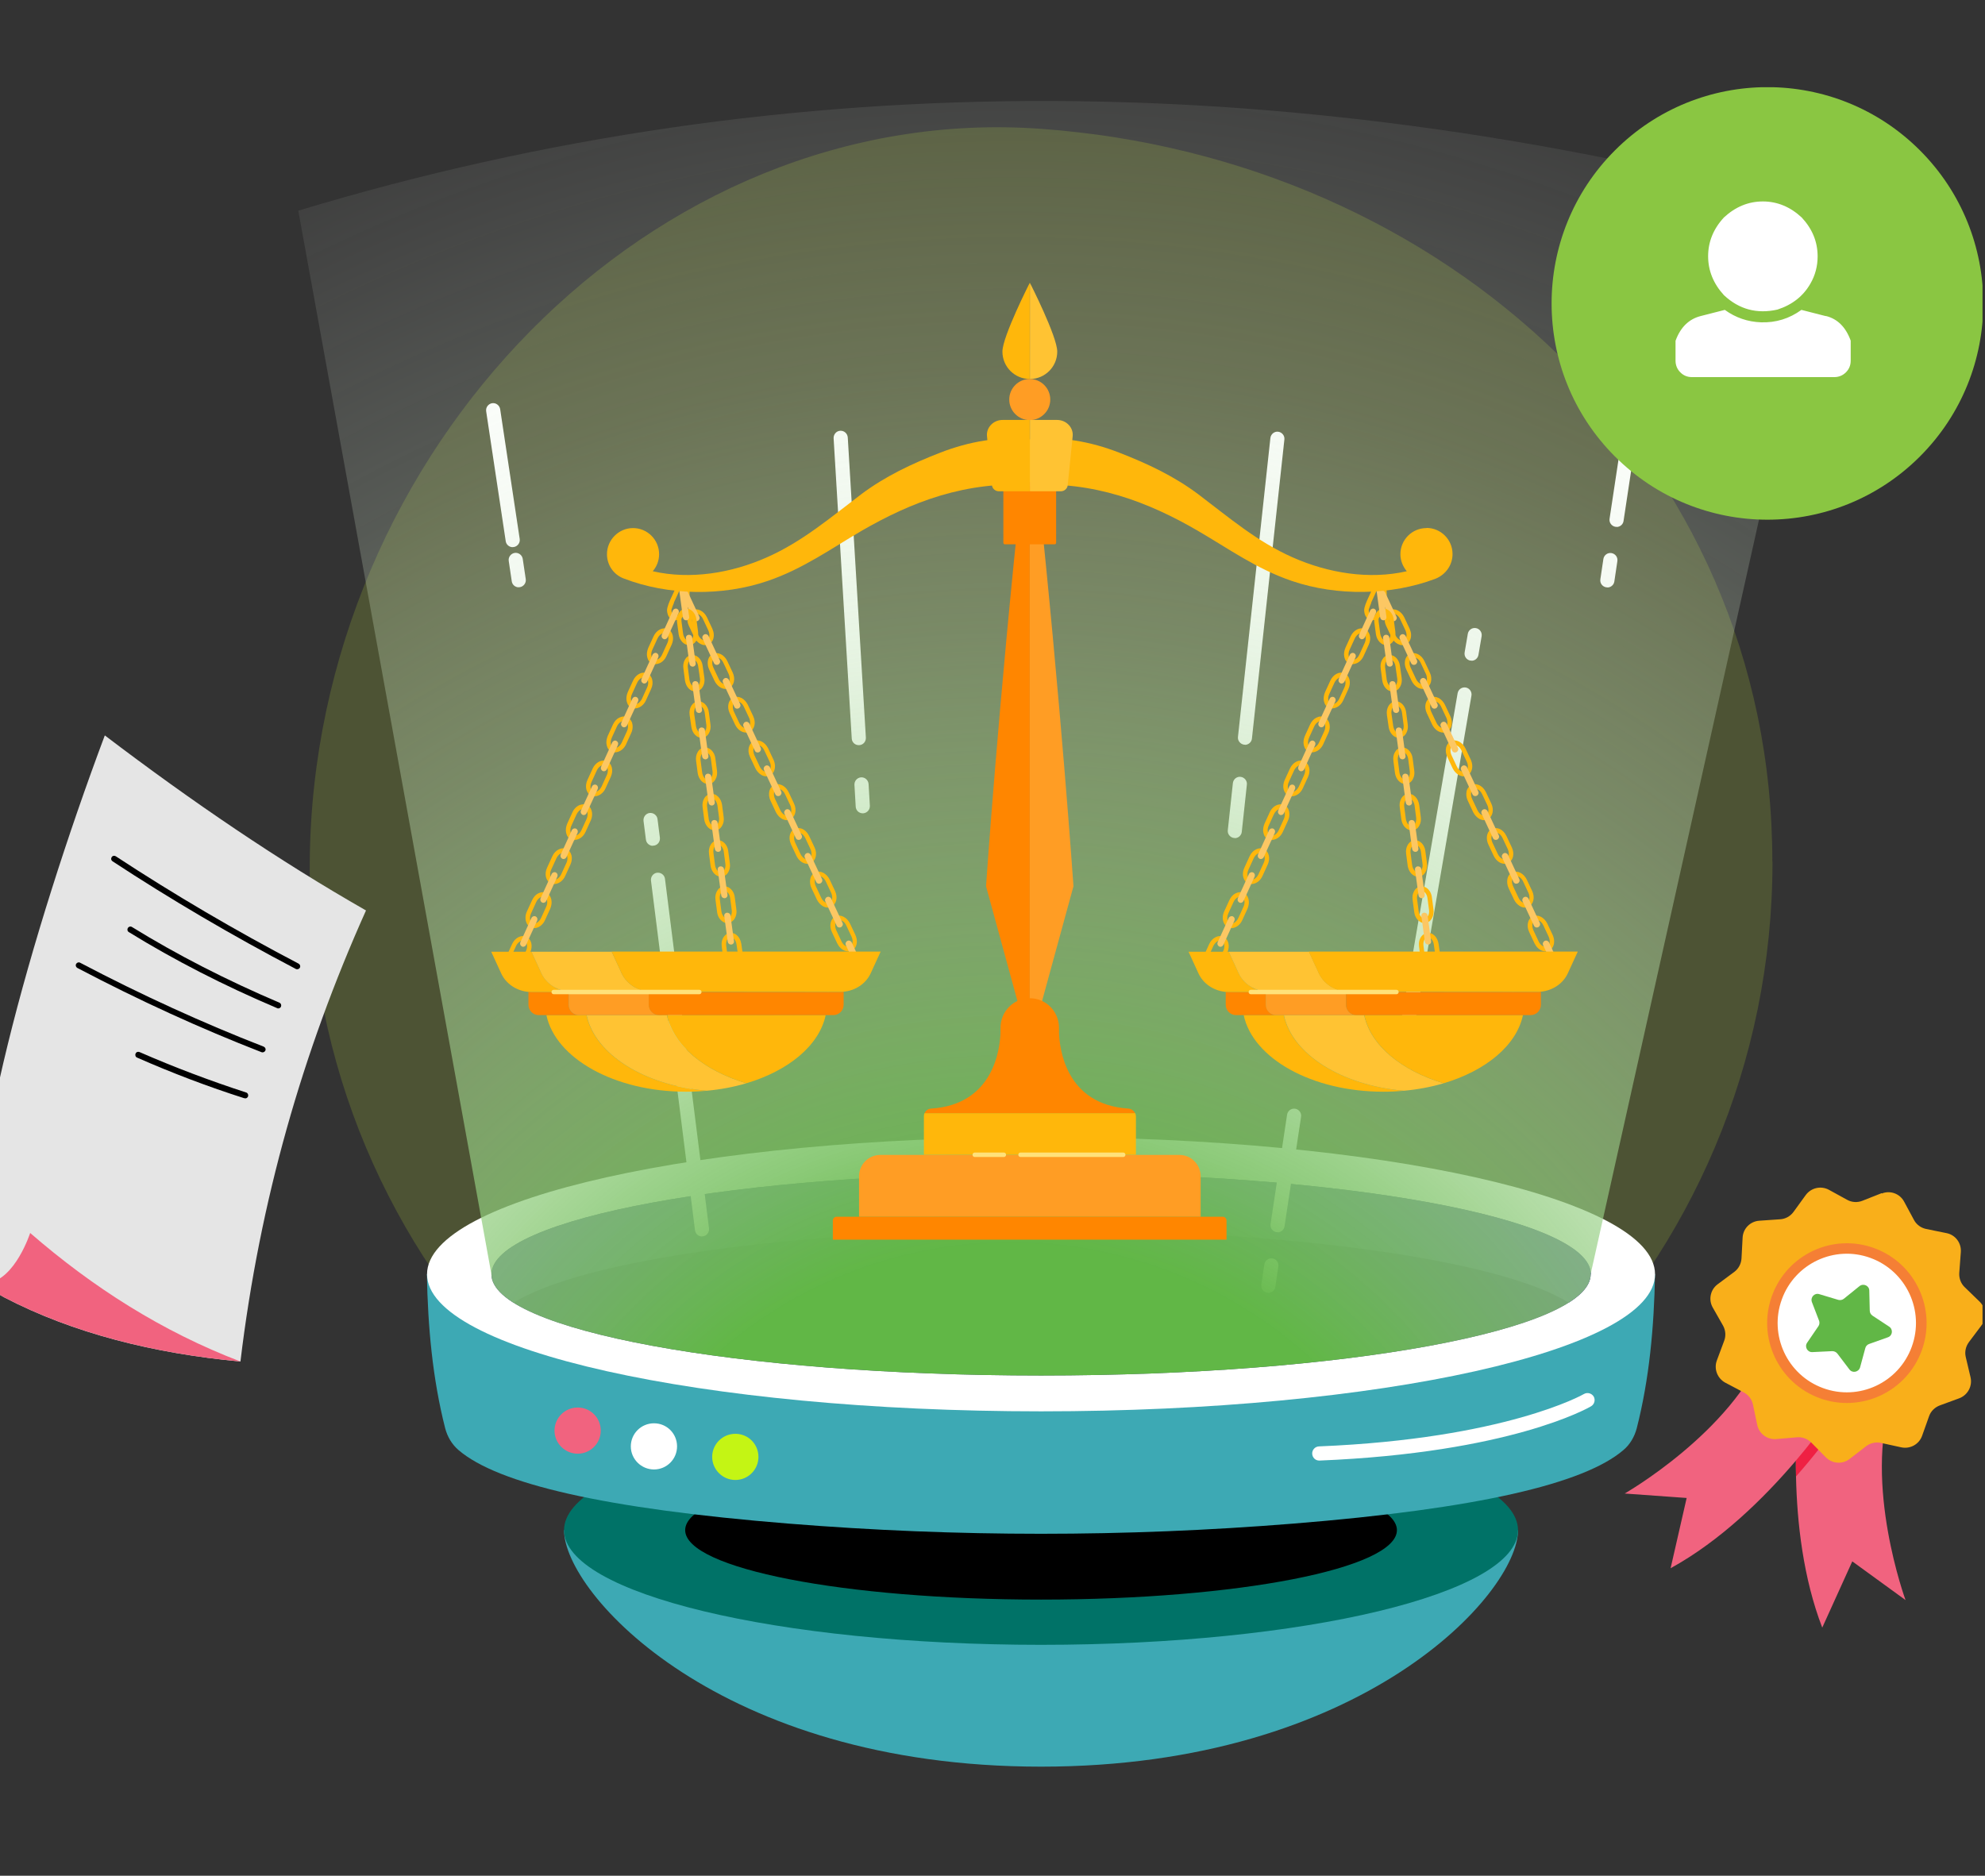 <svg width="91" height="86" viewBox="0 0 91 86" fill="none" xmlns="http://www.w3.org/2000/svg">
<rect x="0" y="0" width="91" height="86" fill="#333333" stroke="none"/>
<g clip-path="url(#clip0_4_389)">
<g clip-path="url(#clip1_4_389)">
<g opacity="0.2">
<path d="M81.258 39.51C81.258 58.064 66.248 73.114 47.733 73.114C29.217 73.114 14.047 58.072 14.2 39.51C14.353 20.656 29.895 4.621 47.725 5.906C66.197 7.242 81.251 20.948 81.251 39.502L81.258 39.51Z" fill="#B2D235"/>
</g>
<path d="M69.592 70.156C69.592 73.055 62.466 81 47.725 81C32.984 81 25.858 73.063 25.858 70.156H69.592Z" fill="#3DA9B4"/>
<path d="M69.592 70.156C69.592 73.063 59.799 75.414 47.725 75.414C35.651 75.414 25.858 73.063 25.858 70.156C25.858 67.25 35.651 64.906 47.725 64.906C59.799 64.906 69.592 67.258 69.592 70.156Z" fill="#007267"/>
<path d="M64.04 70.156C64.04 71.916 56.731 73.34 47.725 73.34C38.719 73.34 31.411 71.916 31.411 70.156C31.411 68.397 38.719 66.973 47.725 66.973C56.731 66.973 64.04 68.397 64.04 70.156Z" fill="black"/>
<path d="M75.873 58.422C75.829 60.854 75.611 63.227 75.035 65.483C74.933 65.87 74.729 66.228 74.423 66.484C72.623 68.032 67.719 69.178 59.282 69.857C51.587 70.478 43.856 70.478 36.161 69.857C27.724 69.178 22.82 68.032 21.02 66.484C20.714 66.221 20.51 65.87 20.408 65.483C19.832 63.219 19.614 60.846 19.57 58.422H75.866H75.873Z" fill="#3DA9B4"/>
<path d="M75.873 58.422C75.873 61.898 63.275 64.709 47.725 64.709C32.176 64.709 19.577 61.898 19.577 58.422C19.577 54.946 32.176 52.135 47.725 52.135C63.275 52.135 75.873 54.954 75.873 58.422Z" fill="white"/>
<path d="M72.922 58.422C72.922 60.985 61.642 63.066 47.725 63.066C33.808 63.066 22.528 60.985 22.528 58.422C22.528 55.859 33.808 53.778 47.725 53.778C61.642 53.778 72.922 55.859 72.922 58.422Z" fill="#464F7A"/>
<path d="M72.922 58.422C72.922 58.875 72.572 59.313 71.916 59.729C68.863 57.794 59.187 56.385 47.733 56.385C36.278 56.385 26.602 57.794 23.548 59.729C22.893 59.313 22.543 58.875 22.543 58.422C22.543 55.852 33.822 53.778 47.74 53.778C61.657 53.778 72.937 55.859 72.937 58.422H72.922Z" fill="#606C9C"/>
<path d="M39.55 37.29C39.382 37.29 39.236 37.159 39.229 36.983L39.171 35.983C39.163 35.808 39.295 35.654 39.477 35.64C39.652 35.632 39.805 35.764 39.819 35.946L39.878 36.947C39.885 37.122 39.754 37.275 39.572 37.29C39.572 37.29 39.557 37.29 39.55 37.29Z" fill="white"/>
<path d="M39.367 34.165C39.2 34.165 39.054 34.033 39.047 33.858L38.216 20.094C38.209 19.918 38.34 19.758 38.522 19.75C38.704 19.743 38.85 19.875 38.865 20.057L39.695 33.822C39.703 33.997 39.572 34.157 39.389 34.165C39.389 34.165 39.375 34.165 39.367 34.165Z" fill="white"/>
<path d="M23.782 26.928C23.621 26.928 23.483 26.812 23.461 26.651L23.323 25.724C23.293 25.548 23.417 25.38 23.592 25.351C23.767 25.322 23.935 25.446 23.964 25.621L24.102 26.549C24.131 26.724 24.007 26.892 23.833 26.921C23.818 26.921 23.803 26.921 23.782 26.921V26.928Z" fill="white"/>
<path d="M23.505 25.088C23.344 25.088 23.206 24.971 23.184 24.811L22.288 18.86C22.259 18.684 22.383 18.517 22.557 18.487C22.732 18.458 22.9 18.582 22.929 18.757L23.825 24.709C23.854 24.884 23.731 25.052 23.556 25.081C23.541 25.081 23.526 25.081 23.505 25.081V25.088Z" fill="white"/>
<path d="M64.404 48.075C64.404 48.075 64.368 48.075 64.346 48.075C64.171 48.046 64.054 47.878 64.084 47.703L66.823 31.784C66.852 31.609 67.02 31.492 67.195 31.521C67.37 31.551 67.486 31.718 67.457 31.894L64.717 47.812C64.688 47.973 64.557 48.082 64.397 48.082L64.404 48.075Z" fill="white"/>
<path d="M67.464 30.287C67.464 30.287 67.428 30.287 67.406 30.287C67.231 30.258 67.115 30.09 67.144 29.915L67.29 29.061C67.319 28.885 67.486 28.768 67.661 28.798C67.836 28.827 67.953 28.995 67.924 29.17L67.778 30.024C67.749 30.185 67.618 30.295 67.457 30.295L67.464 30.287Z" fill="white"/>
<path d="M56.608 38.422C56.608 38.422 56.586 38.422 56.571 38.422C56.396 38.4 56.265 38.239 56.287 38.064L56.52 35.903C56.542 35.727 56.695 35.596 56.877 35.618C57.052 35.64 57.183 35.8 57.161 35.976L56.928 38.137C56.913 38.305 56.768 38.429 56.608 38.429V38.422Z" fill="white"/>
<path d="M57.074 34.143C57.074 34.143 57.052 34.143 57.037 34.143C56.862 34.121 56.731 33.96 56.753 33.785L58.24 20.079C58.261 19.904 58.422 19.772 58.597 19.794C58.772 19.816 58.903 19.977 58.881 20.152L57.394 33.858C57.38 34.026 57.234 34.15 57.074 34.15V34.143Z" fill="white"/>
<path d="M73.687 26.928C73.687 26.928 73.658 26.928 73.636 26.928C73.461 26.899 73.337 26.738 73.367 26.556L73.505 25.629C73.534 25.453 73.694 25.329 73.877 25.358C74.052 25.388 74.175 25.548 74.146 25.731L74.008 26.658C73.986 26.819 73.847 26.936 73.687 26.936V26.928Z" fill="white"/>
<path d="M74.11 24.154C74.11 24.154 74.081 24.154 74.059 24.154C73.884 24.124 73.76 23.964 73.789 23.781L74.547 18.765C74.576 18.59 74.736 18.465 74.919 18.494C75.094 18.524 75.217 18.684 75.188 18.867L74.43 23.884C74.409 24.044 74.27 24.161 74.11 24.161V24.154Z" fill="white"/>
<path d="M27.541 65.593C27.541 66.177 27.068 66.651 26.485 66.651C25.902 66.651 25.421 66.177 25.421 65.593C25.421 65.008 25.895 64.534 26.485 64.534C27.075 64.534 27.541 65.008 27.541 65.593Z" fill="#F1637F"/>
<path d="M31.039 66.316C31.039 66.9 30.565 67.374 29.982 67.374C29.399 67.374 28.919 66.9 28.919 66.316C28.919 65.731 29.392 65.257 29.982 65.257C30.573 65.257 31.039 65.731 31.039 66.316Z" fill="white"/>
<path d="M34.77 66.797C34.77 67.382 34.296 67.856 33.713 67.856C33.13 67.856 32.649 67.382 32.649 66.797C32.649 66.213 33.123 65.739 33.713 65.739C34.303 65.739 34.77 66.213 34.77 66.797Z" fill="#C4F514"/>
<path d="M60.477 66.966C60.302 66.966 60.163 66.827 60.156 66.651C60.149 66.476 60.287 66.323 60.469 66.316C69.002 65.965 72.587 63.935 72.616 63.913C72.769 63.826 72.966 63.877 73.061 64.03C73.148 64.183 73.097 64.381 72.944 64.475C72.798 64.563 69.213 66.608 60.491 66.966C60.491 66.966 60.484 66.966 60.477 66.966Z" fill="white"/>
<path d="M32.183 56.691C32.023 56.691 31.884 56.575 31.862 56.407L29.844 40.379C29.822 40.203 29.946 40.036 30.121 40.014C30.296 39.992 30.463 40.116 30.485 40.291L32.504 56.319C32.525 56.494 32.401 56.662 32.227 56.684C32.212 56.684 32.197 56.684 32.183 56.684V56.691Z" fill="white"/>
<path d="M29.931 38.78C29.771 38.78 29.633 38.663 29.611 38.495L29.502 37.641C29.48 37.465 29.604 37.297 29.778 37.275C29.953 37.254 30.121 37.378 30.143 37.553L30.252 38.407C30.274 38.583 30.15 38.75 29.975 38.772C29.961 38.772 29.946 38.772 29.931 38.772V38.78Z" fill="white"/>
<path d="M58.145 59.269C58.145 59.269 58.116 59.269 58.094 59.269C57.919 59.24 57.795 59.079 57.824 58.897L57.963 57.969C57.992 57.794 58.152 57.67 58.334 57.699C58.509 57.728 58.633 57.889 58.604 58.072L58.465 58.999C58.444 59.16 58.305 59.276 58.145 59.276V59.269Z" fill="white"/>
<path d="M58.568 56.494C58.568 56.494 58.538 56.494 58.517 56.494C58.342 56.465 58.218 56.304 58.247 56.122L59.005 51.105C59.034 50.93 59.194 50.806 59.376 50.835C59.551 50.864 59.675 51.025 59.646 51.208L58.888 56.224C58.866 56.385 58.728 56.502 58.568 56.502V56.494Z" fill="white"/>
<path d="M72.922 58.415C72.922 58.415 72.922 58.378 72.922 58.364C72.922 58.386 72.922 58.407 72.922 58.422C72.922 60.985 61.642 63.066 47.725 63.066C33.808 63.066 22.528 60.985 22.528 58.422L13.675 9.659C36.278 2.824 59.682 3.087 83.801 9.659L72.922 58.415Z" fill="url(#paint0_radial_4_389)"/>
<path d="M4.807 33.719C8.822 36.772 12.815 39.481 16.779 41.744C13.879 48.206 11.905 55.071 11.023 62.424C7.066 62.059 3.35 61.131 0.188 59.481C-0.308 59.225 -0.679 58.773 -0.818 58.232C-1.809 54.318 1.434 42.708 4.807 33.712V33.719Z" fill="#E5E5E5"/>
<path d="M-0.556 58.824C-0.373 59.101 -0.118 59.328 0.188 59.481C3.35 61.124 7.066 62.059 11.023 62.424C7.431 61.051 4.261 59.028 1.383 56.531C1.383 56.531 0.698 58.656 -0.556 58.824Z" fill="#F1637F"/>
<path d="M13.624 44.439C13.624 44.439 13.58 44.439 13.559 44.424C10.651 42.898 7.824 41.24 5.157 39.488C5.092 39.444 5.077 39.364 5.121 39.298C5.164 39.232 5.245 39.218 5.31 39.261C7.97 41.007 10.79 42.664 13.69 44.183C13.755 44.22 13.784 44.3 13.748 44.366C13.726 44.41 13.675 44.439 13.624 44.439Z" fill="black"/>
<path d="M12.75 46.235C12.75 46.235 12.713 46.235 12.699 46.22C10.272 45.191 7.992 44.023 5.908 42.737C5.842 42.701 5.82 42.613 5.864 42.547C5.9 42.482 5.988 42.46 6.053 42.504C8.123 43.782 10.396 44.943 12.808 45.972C12.881 46.001 12.91 46.082 12.881 46.155C12.859 46.206 12.808 46.235 12.757 46.235H12.75Z" fill="black"/>
<path d="M12.043 48.25C12.043 48.25 12.007 48.25 11.992 48.243C9.208 47.162 6.367 45.863 3.547 44.38C3.481 44.344 3.452 44.263 3.489 44.198C3.525 44.132 3.605 44.103 3.671 44.139C6.476 45.614 9.31 46.907 12.087 47.987C12.159 48.017 12.196 48.097 12.167 48.163C12.145 48.214 12.094 48.25 12.036 48.25H12.043Z" fill="black"/>
<path d="M11.241 50.353C11.241 50.353 11.212 50.353 11.198 50.353C9.551 49.828 7.897 49.2 6.287 48.491C6.214 48.462 6.185 48.382 6.214 48.309C6.243 48.236 6.323 48.206 6.396 48.236C7.999 48.937 9.646 49.557 11.285 50.09C11.358 50.112 11.394 50.193 11.373 50.266C11.351 50.324 11.3 50.361 11.241 50.361V50.353Z" fill="black"/>
<path d="M82.57 63.424C82.54 63.475 82.285 65.279 82.336 67.696C82.38 69.799 82.664 72.354 83.539 74.625L84.916 71.588L87.357 73.362C87.357 73.362 85.411 68.061 86.73 64.088C87.175 63.11 85.338 63.11 83.969 63.241C83.196 63.315 82.577 63.424 82.577 63.424H82.57Z" fill="#F1637F"/>
<path d="M82.57 63.424C82.54 63.475 82.285 65.279 82.336 67.696C83.932 65.885 84.901 64.337 84.908 64.278C84.908 64.278 84.5 63.789 83.961 63.234C83.189 63.307 82.57 63.417 82.57 63.417V63.424Z" fill="#EF2043"/>
<path d="M84.544 63.972C84.529 64.074 81.163 69.39 76.587 71.902L77.323 68.681L74.481 68.477C74.481 68.477 79.378 65.68 80.93 61.796C81.389 60.182 84.537 63.972 84.537 63.972H84.544Z" fill="#F1637F"/>
<path d="M86.264 54.705L85.375 55.056C85.149 55.144 84.894 55.129 84.683 55.012L83.845 54.552C83.48 54.355 83.028 54.457 82.781 54.793L82.22 55.567C82.074 55.764 81.855 55.888 81.608 55.903L80.653 55.969C80.238 55.998 79.91 56.326 79.888 56.743L79.837 57.699C79.822 57.94 79.706 58.166 79.509 58.313L78.744 58.882C78.409 59.13 78.314 59.59 78.518 59.948L78.992 60.781C79.108 60.992 79.13 61.248 79.043 61.474L78.708 62.373C78.562 62.76 78.729 63.198 79.094 63.395L79.939 63.84C80.158 63.957 80.311 64.154 80.362 64.395L80.558 65.33C80.646 65.739 81.017 66.016 81.433 65.98L82.38 65.899C82.621 65.877 82.861 65.965 83.036 66.14L83.706 66.819C83.998 67.112 84.464 67.148 84.792 66.892L85.55 66.308C85.739 66.162 85.994 66.104 86.227 66.155L87.16 66.359C87.568 66.447 87.976 66.221 88.115 65.834L88.435 64.936C88.515 64.702 88.697 64.527 88.923 64.439L89.82 64.11C90.206 63.964 90.432 63.555 90.337 63.147L90.118 62.219C90.06 61.978 90.118 61.73 90.264 61.533L90.84 60.766C91.087 60.438 91.051 59.97 90.752 59.678L90.067 59.014C89.892 58.846 89.805 58.605 89.82 58.364L89.892 57.407C89.922 56.991 89.645 56.618 89.237 56.538L88.304 56.348C88.064 56.297 87.859 56.151 87.743 55.932L87.291 55.092C87.094 54.727 86.657 54.567 86.271 54.72L86.264 54.705Z" fill="#F9AF1A"/>
<path d="M88.1 61.92C87.408 63.818 85.309 64.797 83.415 64.103C81.52 63.409 80.544 61.306 81.236 59.408C81.928 57.509 84.027 56.531 85.921 57.225C87.816 57.918 88.792 60.021 88.1 61.92Z" fill="#F57F35"/>
<path d="M81.688 59.569C81.083 61.219 81.936 63.044 83.575 63.643C85.222 64.249 87.043 63.395 87.641 61.752C88.246 60.102 87.393 58.276 85.754 57.677C84.107 57.071 82.285 57.926 81.688 59.569Z" fill="white"/>
<path d="M83.393 60.547C83.422 60.635 83.415 60.73 83.364 60.803L82.846 61.562C82.715 61.752 82.861 62.007 83.087 61.993L83.998 61.949C84.085 61.949 84.172 61.986 84.231 62.059L84.785 62.789C84.923 62.971 85.207 62.913 85.273 62.694L85.513 61.81C85.535 61.723 85.601 61.65 85.688 61.62L86.548 61.314C86.766 61.241 86.796 60.949 86.606 60.825L85.841 60.321C85.768 60.27 85.717 60.189 85.717 60.094L85.695 59.174C85.695 58.948 85.426 58.824 85.244 58.97L84.529 59.547C84.457 59.605 84.362 59.62 84.275 59.598L83.4 59.335C83.181 59.269 82.985 59.481 83.065 59.7L83.393 60.554V60.547Z" fill="#61B746"/>
<path d="M88.023 20.923C91.887 17.051 91.887 10.772 88.023 6.9C84.158 3.027 77.893 3.027 74.029 6.9C70.165 10.772 70.165 17.051 74.029 20.923C77.893 24.796 84.158 24.796 88.023 20.923Z" fill="#8AC642"/>
<path d="M83.699 14.486C84.238 14.617 84.617 14.997 84.843 15.617V16.538C84.843 16.749 84.77 16.925 84.624 17.071C84.478 17.217 84.296 17.29 84.092 17.29H77.564C77.352 17.29 77.177 17.217 77.032 17.071C76.886 16.925 76.813 16.742 76.813 16.538V15.625C77.039 15.004 77.425 14.632 77.957 14.493L79.072 14.208C79.567 14.566 80.121 14.756 80.733 14.778C81.411 14.8 82.03 14.61 82.584 14.208L83.699 14.493V14.486ZM80.821 9.236C80.158 9.236 79.567 9.477 79.035 9.966C78.547 10.492 78.307 11.09 78.307 11.748C78.307 12.405 78.547 13.003 79.028 13.529C79.028 13.529 79.035 13.537 79.043 13.544C79.735 14.186 80.551 14.405 81.484 14.194C82.161 13.975 82.664 13.58 82.992 13.011C83.218 12.624 83.327 12.2 83.327 11.755C83.327 11.09 83.087 10.499 82.599 9.973C82.074 9.484 81.477 9.236 80.813 9.236H80.821Z" fill="white"/>
<path d="M38.887 43.621C38.836 43.621 38.785 43.614 38.734 43.592C38.588 43.541 38.464 43.416 38.384 43.256L38.136 42.73C37.998 42.438 38.078 42.117 38.304 42.014C38.529 41.905 38.828 42.058 38.967 42.343L39.215 42.869C39.287 43.029 39.302 43.205 39.251 43.351C39.215 43.46 39.142 43.541 39.047 43.584C38.996 43.606 38.945 43.621 38.887 43.621ZM38.478 42.182C38.478 42.182 38.428 42.182 38.406 42.197C38.282 42.255 38.253 42.46 38.333 42.642L38.581 43.168C38.632 43.278 38.719 43.365 38.814 43.395C38.85 43.409 38.908 43.416 38.967 43.395C39.025 43.365 39.054 43.314 39.069 43.278C39.105 43.183 39.091 43.066 39.04 42.949L38.792 42.423C38.726 42.277 38.595 42.182 38.478 42.182Z" fill="#FFB70B"/>
<path d="M37.954 41.613C37.881 41.613 37.808 41.591 37.735 41.554C37.619 41.489 37.517 41.379 37.451 41.248L37.203 40.722C37.138 40.59 37.123 40.437 37.145 40.306C37.174 40.16 37.254 40.057 37.371 39.999C37.604 39.889 37.896 40.043 38.034 40.328L38.282 40.853C38.42 41.145 38.34 41.467 38.114 41.569C38.063 41.591 38.005 41.605 37.954 41.605V41.613ZM37.539 40.174C37.539 40.174 37.488 40.174 37.466 40.189C37.407 40.218 37.371 40.269 37.356 40.349C37.334 40.437 37.356 40.539 37.4 40.634L37.648 41.16C37.692 41.255 37.757 41.328 37.837 41.372C37.903 41.408 37.976 41.416 38.034 41.386C38.158 41.328 38.187 41.124 38.107 40.941L37.859 40.415C37.794 40.269 37.662 40.167 37.546 40.167L37.539 40.174Z" fill="#FFB70B"/>
<path d="M37.014 39.605C36.817 39.605 36.62 39.466 36.511 39.24L36.263 38.714C36.191 38.553 36.176 38.378 36.227 38.232C36.263 38.122 36.336 38.042 36.431 37.998C36.526 37.955 36.635 37.955 36.744 37.991C36.89 38.042 37.014 38.166 37.094 38.327L37.342 38.853C37.48 39.145 37.4 39.466 37.174 39.568C37.123 39.59 37.072 39.605 37.014 39.605ZM36.599 38.173C36.599 38.173 36.548 38.173 36.526 38.188C36.467 38.217 36.438 38.269 36.424 38.305C36.387 38.4 36.402 38.517 36.453 38.634L36.701 39.159C36.788 39.342 36.963 39.444 37.087 39.386C37.211 39.327 37.24 39.123 37.16 38.94L36.912 38.414C36.861 38.305 36.773 38.217 36.679 38.188C36.657 38.181 36.628 38.173 36.599 38.173Z" fill="#FFB70B"/>
<path d="M36.074 37.604C36.001 37.604 35.928 37.582 35.855 37.546C35.739 37.48 35.637 37.37 35.571 37.239L35.324 36.713C35.258 36.582 35.243 36.428 35.265 36.297C35.294 36.151 35.374 36.049 35.491 35.99C35.586 35.946 35.695 35.939 35.804 35.983C35.95 36.034 36.074 36.158 36.154 36.319L36.402 36.845C36.54 37.137 36.46 37.458 36.234 37.56C36.183 37.582 36.125 37.597 36.074 37.597V37.604ZM35.666 36.166C35.666 36.166 35.615 36.166 35.593 36.18C35.535 36.209 35.498 36.26 35.484 36.341C35.469 36.428 35.484 36.531 35.528 36.626L35.775 37.151C35.819 37.246 35.892 37.319 35.965 37.363C36.03 37.4 36.103 37.407 36.161 37.378C36.285 37.319 36.314 37.115 36.234 36.932L35.986 36.407C35.935 36.297 35.848 36.209 35.753 36.18C35.731 36.173 35.702 36.166 35.673 36.166H35.666Z" fill="#FFB70B"/>
<path d="M35.134 35.596C35.061 35.596 34.988 35.574 34.915 35.538C34.799 35.472 34.697 35.362 34.631 35.231L34.383 34.705C34.245 34.413 34.318 34.099 34.551 33.982C34.784 33.873 35.076 34.026 35.214 34.311L35.462 34.837C35.535 34.997 35.549 35.172 35.498 35.318C35.462 35.428 35.389 35.508 35.294 35.552C35.243 35.574 35.185 35.589 35.134 35.589V35.596ZM34.726 34.157C34.726 34.157 34.675 34.157 34.653 34.172C34.529 34.23 34.5 34.435 34.58 34.617L34.828 35.143C34.872 35.238 34.937 35.311 35.017 35.355C35.083 35.392 35.156 35.399 35.214 35.37C35.273 35.34 35.302 35.289 35.316 35.253C35.353 35.158 35.338 35.041 35.287 34.931L35.039 34.406C34.974 34.26 34.843 34.157 34.726 34.157Z" fill="#FFB70B"/>
<path d="M34.201 33.588C34.005 33.588 33.808 33.449 33.699 33.223L33.451 32.697C33.312 32.405 33.392 32.084 33.618 31.981C33.735 31.93 33.866 31.938 33.997 32.003C34.114 32.069 34.216 32.179 34.282 32.31L34.529 32.836C34.668 33.128 34.595 33.442 34.362 33.559C34.311 33.581 34.26 33.595 34.201 33.595V33.588ZM33.786 32.157C33.786 32.157 33.735 32.157 33.713 32.171C33.589 32.23 33.56 32.434 33.64 32.617L33.888 33.142C33.975 33.325 34.15 33.427 34.274 33.369C34.398 33.31 34.427 33.106 34.347 32.923L34.099 32.398C34.056 32.303 33.99 32.23 33.91 32.186C33.866 32.164 33.83 32.157 33.793 32.157H33.786Z" fill="#FFB70B"/>
<path d="M33.261 31.587C33.188 31.587 33.116 31.565 33.043 31.529C32.926 31.463 32.824 31.353 32.759 31.222L32.511 30.696C32.438 30.536 32.423 30.36 32.474 30.214C32.511 30.105 32.584 30.024 32.678 29.981C32.912 29.871 33.203 30.017 33.342 30.309L33.589 30.835C33.728 31.127 33.648 31.448 33.422 31.551C33.371 31.573 33.312 31.587 33.261 31.587ZM32.846 30.149C32.846 30.149 32.795 30.149 32.773 30.163C32.715 30.192 32.686 30.244 32.671 30.28C32.635 30.375 32.649 30.492 32.7 30.601L32.948 31.127C32.992 31.222 33.057 31.295 33.138 31.339C33.203 31.375 33.276 31.383 33.334 31.353C33.458 31.295 33.487 31.091 33.407 30.908L33.159 30.382C33.094 30.236 32.963 30.141 32.846 30.141V30.149Z" fill="#FFB70B"/>
<path d="M32.321 29.579C32.27 29.579 32.219 29.572 32.176 29.55C32.03 29.499 31.899 29.375 31.826 29.214L31.578 28.688C31.44 28.396 31.52 28.075 31.746 27.973C31.979 27.863 32.27 28.016 32.409 28.301L32.657 28.827C32.729 28.988 32.744 29.163 32.693 29.309C32.657 29.418 32.584 29.499 32.489 29.543C32.438 29.564 32.387 29.579 32.329 29.579H32.321ZM31.913 28.14C31.913 28.14 31.862 28.14 31.84 28.155C31.717 28.214 31.688 28.418 31.768 28.601L32.015 29.126C32.066 29.236 32.154 29.323 32.248 29.353C32.285 29.367 32.343 29.375 32.401 29.353C32.46 29.323 32.489 29.272 32.504 29.236C32.54 29.141 32.525 29.024 32.474 28.907L32.227 28.381C32.161 28.235 32.03 28.14 31.913 28.14Z" fill="#FFB70B"/>
<path d="M30.981 28.447C30.922 28.447 30.871 28.433 30.82 28.411C30.704 28.36 30.624 28.25 30.595 28.104C30.595 28.075 30.58 28.038 30.58 28.002C30.58 27.965 30.58 27.929 30.595 27.863C30.624 27.761 30.66 27.644 30.711 27.535L31.141 26.6C31.199 26.476 31.374 26.359 31.454 26.425C31.578 26.527 31.644 27.162 31.6 27.447C31.571 27.608 31.542 27.739 31.513 27.827C31.498 27.878 31.483 27.929 31.483 27.958C31.476 28.038 31.469 28.067 31.454 28.097L31.403 28.214C31.374 28.272 31.323 28.287 31.294 28.294H31.272V28.316C31.243 28.338 31.221 28.352 31.192 28.374C31.119 28.411 31.046 28.433 30.973 28.433L30.981 28.447ZM30.901 27.629C30.857 27.732 30.82 27.834 30.791 27.922C30.777 27.965 30.777 27.98 30.784 27.994C30.784 28.016 30.784 28.038 30.791 28.06C30.806 28.133 30.849 28.192 30.901 28.221C30.973 28.257 31.053 28.221 31.097 28.206C31.112 28.199 31.134 28.184 31.148 28.17C31.17 28.148 31.199 28.126 31.228 28.119L31.272 28.031C31.272 28.031 31.272 27.994 31.279 27.951C31.279 27.907 31.301 27.856 31.316 27.79C31.338 27.695 31.374 27.578 31.396 27.425C31.425 27.228 31.403 26.958 31.338 26.673C31.338 26.68 31.33 26.687 31.323 26.695L30.893 27.629H30.901Z" fill="#FFB70B"/>
<path d="M30.055 30.463C29.997 30.463 29.946 30.448 29.895 30.426C29.778 30.375 29.698 30.265 29.669 30.119C29.64 29.988 29.662 29.842 29.72 29.703L29.961 29.177C30.092 28.885 30.39 28.739 30.616 28.841C30.849 28.951 30.922 29.272 30.791 29.557L30.551 30.083C30.478 30.244 30.354 30.368 30.208 30.419C30.157 30.441 30.106 30.448 30.055 30.448V30.463ZM30.456 29.024C30.347 29.024 30.216 29.119 30.143 29.272L29.902 29.798C29.858 29.893 29.844 29.995 29.866 30.083C29.88 30.156 29.924 30.214 29.975 30.244C30.033 30.273 30.092 30.258 30.128 30.244C30.223 30.207 30.31 30.119 30.354 30.01L30.595 29.484C30.682 29.302 30.645 29.097 30.522 29.039C30.5 29.031 30.478 29.024 30.449 29.024H30.456Z" fill="#FFB70B"/>
<path d="M39.426 44.526C39.375 44.526 39.316 44.497 39.295 44.446L38.777 43.336C38.741 43.263 38.777 43.175 38.85 43.139C38.923 43.102 39.011 43.139 39.047 43.212L39.564 44.322C39.601 44.395 39.564 44.483 39.491 44.519C39.469 44.526 39.448 44.534 39.433 44.534L39.426 44.526Z" fill="#FCC763"/>
<path d="M38.486 42.526C38.435 42.526 38.377 42.496 38.355 42.438L37.837 41.328C37.801 41.255 37.837 41.167 37.91 41.131C37.983 41.094 38.071 41.131 38.107 41.204L38.624 42.314C38.661 42.387 38.624 42.474 38.551 42.511C38.529 42.518 38.508 42.526 38.493 42.526H38.486Z" fill="#FCC763"/>
<path d="M37.546 40.517C37.495 40.517 37.437 40.488 37.415 40.43L36.897 39.32C36.861 39.247 36.897 39.159 36.97 39.123C37.043 39.086 37.13 39.123 37.167 39.196L37.684 40.306C37.721 40.379 37.684 40.466 37.611 40.503C37.59 40.51 37.568 40.517 37.553 40.517H37.546Z" fill="#FCC763"/>
<path d="M36.613 38.509C36.562 38.509 36.504 38.48 36.482 38.422L35.965 37.312C35.928 37.239 35.965 37.151 36.038 37.115C36.11 37.078 36.198 37.115 36.234 37.188L36.752 38.298C36.788 38.371 36.752 38.458 36.679 38.495C36.657 38.502 36.635 38.509 36.62 38.509H36.613Z" fill="#FCC763"/>
<path d="M35.673 36.501C35.622 36.501 35.564 36.472 35.542 36.414L35.025 35.304C34.988 35.231 35.025 35.143 35.098 35.107C35.17 35.07 35.258 35.107 35.294 35.18L35.812 36.29C35.848 36.363 35.812 36.45 35.739 36.487C35.717 36.494 35.695 36.501 35.681 36.501H35.673Z" fill="#FCC763"/>
<path d="M34.733 34.501C34.682 34.501 34.624 34.471 34.602 34.413L34.085 33.303C34.048 33.23 34.085 33.142 34.158 33.106C34.23 33.069 34.318 33.106 34.354 33.179L34.872 34.289C34.908 34.362 34.872 34.45 34.799 34.486C34.777 34.493 34.755 34.501 34.74 34.501H34.733Z" fill="#FCC763"/>
<path d="M33.793 32.493C33.742 32.493 33.684 32.463 33.662 32.405L33.145 31.295C33.108 31.222 33.145 31.134 33.218 31.098C33.291 31.061 33.378 31.098 33.414 31.171L33.932 32.281C33.968 32.354 33.932 32.441 33.859 32.478C33.837 32.485 33.815 32.493 33.801 32.493H33.793Z" fill="#FCC763"/>
<path d="M32.861 30.485C32.81 30.485 32.751 30.455 32.729 30.397L32.212 29.287C32.176 29.214 32.212 29.126 32.285 29.09C32.358 29.053 32.445 29.09 32.482 29.163L32.999 30.273C33.035 30.346 32.999 30.433 32.926 30.47C32.904 30.477 32.883 30.485 32.868 30.485H32.861Z" fill="#FCC763"/>
<path d="M31.921 28.484C31.87 28.484 31.811 28.454 31.79 28.396L31.272 27.286C31.236 27.213 31.272 27.126 31.345 27.089C31.418 27.052 31.505 27.089 31.542 27.162L32.059 28.272C32.096 28.345 32.059 28.433 31.986 28.469C31.964 28.476 31.942 28.484 31.928 28.484H31.921Z" fill="#FCC763"/>
<path d="M30.471 29.309C30.471 29.309 30.427 29.309 30.412 29.294C30.34 29.258 30.31 29.177 30.34 29.104L30.849 27.987C30.886 27.914 30.973 27.885 31.039 27.914C31.112 27.951 31.141 28.031 31.112 28.104L30.602 29.221C30.58 29.272 30.522 29.309 30.471 29.309Z" fill="#FCC763"/>
<path d="M29.115 32.493C29.064 32.493 29.006 32.485 28.955 32.456C28.838 32.405 28.758 32.295 28.729 32.149C28.7 32.018 28.722 31.872 28.78 31.733L29.021 31.207C29.152 30.915 29.451 30.769 29.676 30.872C29.91 30.981 29.982 31.302 29.851 31.587L29.611 32.113C29.509 32.339 29.305 32.478 29.108 32.478L29.115 32.493ZM29.523 31.054C29.414 31.054 29.283 31.149 29.21 31.302L28.97 31.828C28.926 31.923 28.911 32.025 28.933 32.113C28.948 32.186 28.991 32.244 29.043 32.273C29.166 32.332 29.341 32.222 29.429 32.04L29.669 31.514C29.756 31.331 29.72 31.127 29.596 31.069C29.574 31.061 29.552 31.054 29.523 31.054Z" fill="#FFB70B"/>
<path d="M28.197 34.501C28.139 34.501 28.088 34.486 28.037 34.464C27.92 34.413 27.84 34.303 27.811 34.157C27.782 34.026 27.804 33.88 27.862 33.741L28.102 33.215C28.168 33.077 28.263 32.967 28.379 32.909C28.511 32.843 28.642 32.828 28.758 32.887C28.853 32.931 28.926 33.011 28.97 33.12C29.021 33.267 29.013 33.442 28.94 33.602L28.7 34.128C28.627 34.289 28.496 34.413 28.35 34.464C28.299 34.486 28.248 34.493 28.197 34.493V34.501ZM28.044 33.836C28 33.931 27.986 34.033 28.008 34.121C28.022 34.194 28.066 34.252 28.117 34.282C28.175 34.303 28.234 34.296 28.27 34.282C28.365 34.245 28.452 34.157 28.503 34.048L28.744 33.522C28.795 33.413 28.802 33.288 28.773 33.194C28.758 33.157 28.729 33.106 28.671 33.077C28.613 33.055 28.547 33.055 28.474 33.091C28.394 33.135 28.328 33.208 28.285 33.303L28.044 33.829V33.836Z" fill="#FFB70B"/>
<path d="M27.265 36.516C27.213 36.516 27.155 36.509 27.104 36.48C26.871 36.37 26.798 36.049 26.929 35.764L27.17 35.238C27.301 34.946 27.6 34.8 27.826 34.902C28.059 35.012 28.132 35.333 28 35.618L27.76 36.144C27.658 36.37 27.454 36.509 27.257 36.509L27.265 36.516ZM27.673 35.078C27.563 35.078 27.432 35.172 27.359 35.326L27.119 35.852C27.031 36.034 27.068 36.239 27.192 36.297C27.316 36.355 27.49 36.246 27.578 36.063L27.818 35.538C27.906 35.355 27.869 35.151 27.745 35.092C27.724 35.085 27.702 35.078 27.673 35.078Z" fill="#FFB70B"/>
<path d="M26.339 38.524C26.288 38.524 26.23 38.509 26.179 38.487C26.062 38.436 25.982 38.327 25.953 38.181C25.924 38.049 25.946 37.903 26.004 37.765L26.244 37.239C26.317 37.078 26.448 36.954 26.594 36.903C26.703 36.867 26.813 36.867 26.907 36.903C27.002 36.947 27.075 37.027 27.111 37.137C27.163 37.283 27.155 37.458 27.082 37.619L26.842 38.144C26.74 38.371 26.536 38.509 26.339 38.509V38.524ZM26.193 37.86C26.15 37.955 26.135 38.057 26.157 38.144C26.172 38.217 26.215 38.276 26.266 38.305C26.39 38.363 26.565 38.254 26.652 38.071L26.893 37.546C26.944 37.436 26.951 37.312 26.922 37.217C26.907 37.181 26.878 37.129 26.82 37.1C26.762 37.071 26.703 37.086 26.667 37.1C26.572 37.137 26.485 37.224 26.434 37.334L26.193 37.86Z" fill="#FFB70B"/>
<path d="M25.414 40.539C25.363 40.539 25.304 40.532 25.253 40.503C25.02 40.393 24.947 40.072 25.079 39.787L25.319 39.262C25.45 38.969 25.749 38.823 25.975 38.926C26.208 39.035 26.281 39.356 26.15 39.641L25.909 40.167C25.807 40.393 25.603 40.532 25.407 40.532L25.414 40.539ZM25.822 39.101C25.712 39.101 25.581 39.196 25.509 39.349L25.268 39.875C25.181 40.057 25.217 40.262 25.341 40.32C25.465 40.379 25.64 40.269 25.727 40.087L25.968 39.561C26.055 39.378 26.018 39.174 25.895 39.115C25.873 39.108 25.851 39.101 25.822 39.101Z" fill="#FFB70B"/>
<path d="M24.488 42.547C24.437 42.547 24.379 42.533 24.328 42.511C24.233 42.467 24.16 42.387 24.124 42.277C24.073 42.131 24.08 41.956 24.153 41.795L24.394 41.27C24.459 41.131 24.554 41.021 24.671 40.963C24.802 40.897 24.933 40.883 25.049 40.941C25.166 40.992 25.246 41.102 25.275 41.248C25.305 41.379 25.283 41.525 25.224 41.664L24.984 42.19C24.882 42.416 24.678 42.555 24.481 42.555L24.488 42.547ZM24.896 41.109C24.86 41.109 24.816 41.124 24.773 41.145C24.692 41.189 24.627 41.262 24.583 41.357L24.343 41.883C24.292 41.992 24.284 42.117 24.314 42.212C24.328 42.248 24.357 42.299 24.416 42.328C24.539 42.387 24.714 42.277 24.802 42.095L25.042 41.569C25.086 41.474 25.1 41.372 25.079 41.284C25.064 41.211 25.02 41.153 24.969 41.124C24.947 41.116 24.926 41.109 24.896 41.109Z" fill="#FFB70B"/>
<path d="M23.57 44.563C23.512 44.563 23.461 44.548 23.41 44.526C23.177 44.417 23.104 44.096 23.235 43.811L23.476 43.285C23.607 42.993 23.905 42.847 24.131 42.949C24.364 43.059 24.437 43.38 24.306 43.665L24.066 44.19C24 44.329 23.905 44.439 23.789 44.497C23.716 44.534 23.643 44.556 23.57 44.556V44.563ZM23.971 43.124C23.862 43.124 23.731 43.219 23.658 43.373L23.417 43.898C23.33 44.081 23.366 44.285 23.49 44.344C23.548 44.373 23.614 44.366 23.687 44.329C23.767 44.285 23.833 44.212 23.876 44.117L24.117 43.592C24.204 43.409 24.168 43.205 24.044 43.146C24.022 43.139 24 43.132 23.971 43.132V43.124Z" fill="#FFB70B"/>
<path d="M29.538 31.339C29.538 31.339 29.494 31.339 29.48 31.324C29.407 31.288 29.378 31.207 29.407 31.134L29.917 30.017C29.953 29.944 30.041 29.915 30.106 29.944C30.179 29.981 30.208 30.061 30.179 30.134L29.669 31.251C29.647 31.302 29.589 31.339 29.538 31.339Z" fill="#FCC763"/>
<path d="M28.613 33.347C28.613 33.347 28.569 33.347 28.554 33.332C28.481 33.296 28.452 33.215 28.481 33.142L28.991 32.032C29.028 31.959 29.108 31.93 29.181 31.959C29.254 31.996 29.283 32.076 29.254 32.149L28.744 33.259C28.722 33.31 28.663 33.347 28.613 33.347Z" fill="#FCC763"/>
<path d="M27.687 35.362C27.687 35.362 27.643 35.362 27.629 35.348C27.556 35.311 27.527 35.231 27.556 35.158L28.066 34.041C28.102 33.968 28.19 33.931 28.256 33.968C28.328 34.004 28.358 34.084 28.328 34.157L27.818 35.275C27.796 35.326 27.738 35.362 27.687 35.362Z" fill="#FCC763"/>
<path d="M26.762 37.37C26.762 37.37 26.718 37.37 26.703 37.356C26.631 37.319 26.602 37.239 26.631 37.166L27.141 36.056C27.177 35.983 27.257 35.954 27.33 35.983C27.403 36.019 27.432 36.1 27.403 36.173L26.893 37.283C26.871 37.334 26.813 37.37 26.762 37.37Z" fill="#FCC763"/>
<path d="M25.836 39.386C25.836 39.386 25.793 39.386 25.778 39.371C25.705 39.335 25.676 39.254 25.705 39.181L26.215 38.064C26.252 37.991 26.339 37.962 26.405 37.991C26.478 38.028 26.507 38.108 26.478 38.181L25.968 39.298C25.946 39.349 25.887 39.386 25.836 39.386Z" fill="#FCC763"/>
<path d="M24.911 41.394C24.911 41.394 24.867 41.394 24.853 41.379C24.78 41.343 24.751 41.262 24.78 41.189L25.29 40.072C25.326 39.999 25.414 39.97 25.479 39.999C25.552 40.036 25.581 40.116 25.552 40.189L25.042 41.306C25.02 41.357 24.962 41.394 24.911 41.394Z" fill="#FCC763"/>
<path d="M23.986 43.409C23.986 43.409 23.942 43.409 23.927 43.395C23.854 43.358 23.825 43.278 23.854 43.205L24.364 42.087C24.401 42.014 24.488 41.985 24.554 42.014C24.627 42.051 24.656 42.131 24.627 42.204L24.117 43.322C24.095 43.373 24.037 43.409 23.986 43.409Z" fill="#FCC763"/>
<path d="M33.633 44.446C33.524 44.446 33.422 44.402 33.334 44.315C33.239 44.22 33.181 44.088 33.159 43.95L33.087 43.395C33.065 43.219 33.101 43.059 33.196 42.934C33.261 42.847 33.356 42.788 33.458 42.774C33.582 42.759 33.706 42.803 33.808 42.905C33.903 43 33.961 43.132 33.983 43.27L34.063 43.825C34.107 44.132 33.939 44.41 33.699 44.446C33.684 44.446 33.669 44.446 33.648 44.446H33.633ZM33.502 42.971C33.502 42.971 33.487 42.971 33.48 42.971C33.422 42.978 33.378 43.015 33.356 43.051C33.298 43.124 33.276 43.241 33.291 43.358L33.363 43.913C33.378 44.008 33.422 44.103 33.48 44.161C33.531 44.212 33.589 44.242 33.655 44.234C33.786 44.22 33.873 44.037 33.844 43.847L33.764 43.292C33.75 43.197 33.706 43.102 33.648 43.044C33.604 43 33.545 42.971 33.495 42.971H33.502Z" fill="#FFB70B"/>
<path d="M33.342 42.321C33.254 42.321 33.174 42.292 33.101 42.233C32.977 42.139 32.897 41.992 32.875 41.817L32.802 41.262C32.781 41.116 32.802 40.977 32.868 40.861C32.934 40.737 33.043 40.656 33.167 40.642C33.261 40.627 33.371 40.656 33.458 40.722C33.582 40.817 33.662 40.963 33.684 41.138L33.757 41.693C33.779 41.839 33.757 41.978 33.691 42.095C33.626 42.219 33.516 42.299 33.392 42.314C33.378 42.314 33.356 42.314 33.342 42.314V42.321ZM33.21 40.846C33.21 40.846 33.196 40.846 33.188 40.846C33.13 40.853 33.079 40.897 33.043 40.963C32.999 41.036 32.984 41.138 32.999 41.233L33.072 41.788C33.087 41.905 33.145 42.007 33.218 42.066C33.247 42.087 33.298 42.117 33.356 42.109C33.414 42.102 33.465 42.058 33.502 41.992C33.545 41.919 33.56 41.817 33.545 41.722L33.473 41.167C33.458 41.05 33.4 40.948 33.327 40.89C33.298 40.868 33.261 40.846 33.21 40.846Z" fill="#FFB70B"/>
<path d="M33.05 40.196C32.824 40.196 32.62 39.984 32.576 39.7L32.504 39.145C32.46 38.838 32.627 38.561 32.868 38.524C33.116 38.495 33.349 38.714 33.385 39.021L33.458 39.575C33.48 39.722 33.458 39.86 33.392 39.977C33.327 40.101 33.218 40.182 33.094 40.196C33.079 40.196 33.065 40.196 33.043 40.196H33.05ZM32.919 38.728C32.919 38.728 32.904 38.728 32.897 38.728C32.766 38.743 32.678 38.926 32.708 39.115L32.781 39.67C32.81 39.86 32.934 40.006 33.065 39.992C33.123 39.984 33.174 39.941 33.21 39.875C33.254 39.802 33.269 39.7 33.254 39.605L33.181 39.05C33.159 38.867 33.035 38.728 32.919 38.728Z" fill="#FFB70B"/>
<path d="M32.759 38.071C32.533 38.071 32.329 37.86 32.285 37.575L32.212 37.02C32.19 36.874 32.212 36.735 32.278 36.618C32.343 36.494 32.453 36.414 32.576 36.399C32.7 36.385 32.824 36.428 32.926 36.531C33.021 36.626 33.079 36.757 33.101 36.896L33.174 37.451C33.196 37.597 33.174 37.735 33.108 37.852C33.043 37.976 32.934 38.057 32.81 38.071C32.795 38.071 32.781 38.071 32.759 38.071ZM32.627 36.604C32.627 36.604 32.613 36.604 32.606 36.604C32.547 36.611 32.496 36.655 32.46 36.72C32.416 36.794 32.402 36.896 32.416 36.991L32.489 37.546C32.518 37.735 32.635 37.874 32.773 37.867C32.831 37.86 32.883 37.816 32.919 37.75C32.963 37.677 32.977 37.575 32.963 37.48L32.89 36.925C32.875 36.83 32.831 36.735 32.773 36.677C32.729 36.633 32.671 36.604 32.62 36.604H32.627Z" fill="#FFB70B"/>
<path d="M32.46 35.946C32.234 35.946 32.03 35.735 31.986 35.45L31.913 34.895C31.892 34.749 31.913 34.61 31.979 34.493C32.044 34.369 32.154 34.289 32.278 34.274C32.518 34.238 32.759 34.464 32.795 34.771L32.868 35.326C32.89 35.472 32.868 35.611 32.802 35.727C32.737 35.852 32.627 35.932 32.504 35.946C32.489 35.946 32.474 35.946 32.453 35.946H32.46ZM32.329 34.479C32.329 34.479 32.314 34.479 32.307 34.479C32.248 34.486 32.197 34.53 32.161 34.596C32.117 34.669 32.103 34.771 32.117 34.866L32.19 35.421C32.219 35.611 32.336 35.757 32.474 35.742C32.533 35.735 32.584 35.691 32.62 35.625C32.664 35.552 32.678 35.45 32.664 35.355L32.591 34.8C32.569 34.617 32.445 34.479 32.329 34.479Z" fill="#FFB70B"/>
<path d="M32.168 33.829C32.059 33.829 31.957 33.785 31.87 33.697C31.775 33.602 31.717 33.471 31.695 33.332L31.615 32.777C31.571 32.471 31.738 32.193 31.979 32.157C32.219 32.12 32.46 32.346 32.496 32.653L32.569 33.208C32.591 33.354 32.569 33.493 32.504 33.61C32.438 33.734 32.329 33.814 32.205 33.829C32.19 33.829 32.176 33.829 32.154 33.829H32.168ZM32.037 32.354C32.037 32.354 32.023 32.354 32.015 32.354C31.884 32.368 31.797 32.551 31.826 32.741L31.906 33.296C31.921 33.391 31.964 33.486 32.023 33.544C32.074 33.595 32.132 33.617 32.19 33.617C32.248 33.61 32.3 33.566 32.336 33.5C32.38 33.427 32.394 33.332 32.38 33.23L32.307 32.675C32.285 32.493 32.161 32.354 32.044 32.354H32.037Z" fill="#FFB70B"/>
<path d="M31.877 31.704C31.768 31.704 31.666 31.66 31.578 31.573C31.483 31.478 31.425 31.346 31.403 31.207L31.33 30.652C31.309 30.506 31.33 30.368 31.396 30.251C31.462 30.127 31.571 30.046 31.695 30.032C31.942 30.003 32.176 30.222 32.212 30.528L32.292 31.083C32.336 31.39 32.168 31.667 31.928 31.704C31.913 31.704 31.899 31.704 31.877 31.704ZM31.746 30.229C31.746 30.229 31.731 30.229 31.724 30.229C31.666 30.236 31.615 30.28 31.578 30.346C31.535 30.419 31.52 30.521 31.535 30.616L31.607 31.171C31.622 31.266 31.666 31.361 31.724 31.419C31.775 31.47 31.84 31.5 31.899 31.492C32.03 31.478 32.117 31.295 32.088 31.105L32.008 30.55C31.986 30.368 31.862 30.229 31.746 30.229Z" fill="#FFB70B"/>
<path d="M31.585 29.579C31.36 29.579 31.155 29.367 31.112 29.082L31.039 28.528C31.017 28.352 31.053 28.192 31.148 28.067C31.214 27.98 31.309 27.922 31.411 27.907C31.658 27.87 31.892 28.097 31.928 28.403L32.001 28.958C32.044 29.265 31.877 29.543 31.637 29.579C31.622 29.579 31.6 29.579 31.585 29.579ZM31.454 28.111C31.454 28.111 31.44 28.111 31.432 28.111C31.374 28.119 31.33 28.155 31.309 28.192C31.25 28.265 31.228 28.381 31.243 28.498L31.316 29.053C31.345 29.243 31.469 29.389 31.6 29.375C31.731 29.36 31.819 29.177 31.79 28.988L31.717 28.433C31.695 28.25 31.571 28.111 31.454 28.111Z" fill="#FFB70B"/>
<path d="M33.801 45.425C33.728 45.425 33.669 45.373 33.655 45.3L33.495 44.125C33.48 44.044 33.538 43.971 33.618 43.964C33.699 43.957 33.771 44.008 33.779 44.088L33.939 45.264C33.954 45.344 33.895 45.417 33.815 45.425C33.815 45.425 33.801 45.425 33.793 45.425H33.801Z" fill="#FCC763"/>
<path d="M33.509 43.307C33.436 43.307 33.378 43.256 33.363 43.183L33.203 42.007C33.188 41.927 33.247 41.854 33.327 41.846C33.4 41.846 33.48 41.89 33.487 41.971L33.648 43.146C33.662 43.227 33.604 43.3 33.524 43.307C33.524 43.307 33.509 43.307 33.502 43.307H33.509Z" fill="#FCC763"/>
<path d="M33.21 41.182C33.138 41.182 33.079 41.131 33.065 41.058L32.904 39.882C32.89 39.802 32.948 39.729 33.028 39.722C33.101 39.714 33.181 39.765 33.188 39.846L33.349 41.021C33.363 41.102 33.305 41.175 33.225 41.182C33.225 41.182 33.21 41.182 33.203 41.182H33.21Z" fill="#FCC763"/>
<path d="M32.919 39.057C32.846 39.057 32.788 39.006 32.773 38.933L32.613 37.757C32.598 37.677 32.657 37.604 32.737 37.597C32.81 37.589 32.89 37.641 32.897 37.721L33.057 38.896C33.072 38.977 33.014 39.05 32.934 39.057C32.934 39.057 32.919 39.057 32.912 39.057H32.919Z" fill="#FCC763"/>
<path d="M32.627 36.932C32.555 36.932 32.496 36.881 32.482 36.808L32.321 35.632C32.307 35.552 32.365 35.479 32.445 35.472C32.518 35.465 32.598 35.516 32.606 35.596L32.766 36.772C32.781 36.852 32.722 36.925 32.642 36.932C32.642 36.932 32.627 36.932 32.62 36.932H32.627Z" fill="#FCC763"/>
<path d="M32.336 34.815C32.263 34.815 32.205 34.764 32.19 34.691L32.03 33.515C32.015 33.434 32.074 33.361 32.154 33.354C32.234 33.347 32.307 33.398 32.314 33.478L32.474 34.654C32.489 34.734 32.431 34.807 32.35 34.815C32.35 34.815 32.336 34.815 32.329 34.815H32.336Z" fill="#FCC763"/>
<path d="M32.044 32.69C31.972 32.69 31.913 32.639 31.899 32.566L31.738 31.39C31.724 31.31 31.782 31.237 31.862 31.229C31.935 31.222 32.015 31.273 32.023 31.353L32.183 32.529C32.197 32.609 32.139 32.682 32.059 32.69C32.059 32.69 32.044 32.69 32.037 32.69H32.044Z" fill="#FCC763"/>
<path d="M31.753 30.565C31.68 30.565 31.622 30.514 31.607 30.441L31.447 29.265C31.432 29.185 31.491 29.112 31.571 29.104C31.644 29.097 31.724 29.148 31.731 29.229L31.892 30.404C31.906 30.485 31.848 30.558 31.768 30.565C31.768 30.565 31.753 30.565 31.746 30.565H31.753Z" fill="#FCC763"/>
<path d="M31.454 28.44C31.381 28.44 31.323 28.389 31.309 28.316L31.148 27.14C31.134 27.06 31.192 26.987 31.272 26.98C31.345 26.972 31.425 27.023 31.432 27.104L31.593 28.279C31.607 28.36 31.549 28.433 31.469 28.44C31.469 28.44 31.454 28.44 31.447 28.44H31.454Z" fill="#FCC763"/>
<path d="M26.893 46.542H25.049C25.465 48.52 28.168 50.054 31.447 50.054C31.768 50.054 32.081 50.039 32.387 50.01C29.523 49.762 27.265 48.338 26.886 46.542H26.893Z" fill="#FFB70B"/>
<path d="M26.062 46.067V45.483H24.379C24.328 45.483 24.277 45.483 24.226 45.476V46.067C24.226 46.33 24.437 46.542 24.7 46.542H26.543C26.281 46.542 26.07 46.33 26.07 46.067H26.062Z" fill="#FF8600"/>
<path d="M25.443 45.278C25.166 45.125 24.947 44.899 24.816 44.621L24.364 43.636H22.521L22.973 44.621C23.191 45.103 23.672 45.425 24.219 45.476C24.27 45.476 24.321 45.483 24.372 45.483H26.055C25.829 45.454 25.618 45.381 25.436 45.278H25.443Z" fill="#FFB70B"/>
<path d="M30.573 46.542H26.893C27.272 48.338 29.531 49.762 32.394 50.01C33.035 49.952 33.648 49.835 34.216 49.667C32.278 49.09 30.864 47.929 30.573 46.542Z" fill="#FFC333"/>
<path d="M29.749 46.067V45.483H26.07V46.067C26.07 46.33 26.281 46.542 26.543 46.542H30.223C29.961 46.542 29.749 46.33 29.749 46.067Z" fill="#FF9D24"/>
<path d="M29.123 45.278C28.846 45.125 28.627 44.899 28.496 44.621L28.044 43.636H24.364L24.816 44.621C24.947 44.906 25.173 45.132 25.443 45.278C25.632 45.381 25.844 45.446 26.062 45.468L29.742 45.476C29.516 45.446 29.305 45.373 29.123 45.271V45.278Z" fill="#FFC333"/>
<path d="M34.216 49.667C36.154 49.09 37.56 47.929 37.852 46.542H30.58C30.871 47.929 32.278 49.09 34.223 49.667H34.216Z" fill="#FFB70B"/>
<path d="M38.522 45.483H29.742V46.067C29.742 46.33 29.953 46.542 30.216 46.542H38.202C38.464 46.542 38.675 46.33 38.675 46.067V45.476C38.624 45.476 38.573 45.483 38.522 45.483Z" fill="#FF8600"/>
<path d="M28.044 43.636L28.496 44.621C28.627 44.906 28.853 45.132 29.123 45.278C29.312 45.381 29.523 45.446 29.742 45.468L38.522 45.476C38.573 45.476 38.624 45.476 38.675 45.468C39.222 45.417 39.703 45.096 39.921 44.614L40.373 43.628H28.037L28.044 43.636Z" fill="#FFB70B"/>
<path d="M32.059 45.585H25.385C25.326 45.585 25.283 45.541 25.283 45.483C25.283 45.425 25.326 45.381 25.385 45.381H32.059C32.117 45.381 32.161 45.425 32.161 45.483C32.161 45.541 32.117 45.585 32.059 45.585Z" fill="#FFE17A"/>
<path d="M70.853 43.621C70.802 43.621 70.751 43.614 70.7 43.592C70.554 43.541 70.43 43.416 70.35 43.256L70.102 42.73C69.964 42.438 70.044 42.117 70.27 42.014C70.496 41.905 70.794 42.058 70.933 42.343L71.181 42.869C71.253 43.029 71.268 43.205 71.217 43.351C71.181 43.46 71.108 43.541 71.013 43.584C70.962 43.606 70.911 43.621 70.853 43.621ZM70.437 42.182C70.437 42.182 70.386 42.182 70.365 42.197C70.241 42.255 70.212 42.46 70.292 42.642L70.539 43.168C70.59 43.278 70.678 43.365 70.772 43.395C70.809 43.409 70.867 43.416 70.925 43.395C70.984 43.365 71.013 43.314 71.028 43.278C71.064 43.183 71.049 43.066 70.998 42.949L70.751 42.423C70.685 42.277 70.554 42.182 70.437 42.182Z" fill="#FFB70B"/>
<path d="M69.913 41.613C69.84 41.613 69.767 41.591 69.694 41.554C69.578 41.489 69.475 41.379 69.41 41.248L69.162 40.722C69.097 40.59 69.082 40.437 69.104 40.306C69.133 40.16 69.213 40.057 69.33 39.999C69.563 39.889 69.854 40.043 69.993 40.328L70.241 40.853C70.379 41.145 70.299 41.467 70.073 41.569C70.022 41.591 69.964 41.605 69.913 41.605V41.613ZM69.505 40.174C69.505 40.174 69.454 40.174 69.432 40.189C69.374 40.218 69.337 40.269 69.323 40.349C69.301 40.437 69.323 40.539 69.366 40.634L69.614 41.16C69.658 41.255 69.723 41.328 69.803 41.372C69.869 41.408 69.942 41.416 70 41.386C70.124 41.328 70.153 41.124 70.073 40.941L69.825 40.415C69.76 40.269 69.629 40.167 69.512 40.167L69.505 40.174Z" fill="#FFB70B"/>
<path d="M68.98 39.605C68.783 39.605 68.587 39.466 68.477 39.24L68.23 38.714C68.157 38.553 68.142 38.378 68.193 38.232C68.23 38.122 68.302 38.042 68.397 37.998C68.492 37.955 68.601 37.955 68.71 37.991C68.856 38.042 68.98 38.166 69.06 38.327L69.308 38.853C69.446 39.145 69.366 39.466 69.14 39.568C69.089 39.59 69.038 39.605 68.98 39.605ZM68.565 38.173C68.565 38.173 68.514 38.173 68.492 38.188C68.433 38.217 68.404 38.269 68.39 38.305C68.353 38.4 68.368 38.517 68.419 38.634L68.667 39.159C68.754 39.342 68.929 39.444 69.053 39.386C69.177 39.327 69.206 39.123 69.126 38.94L68.878 38.414C68.827 38.305 68.74 38.217 68.645 38.188C68.623 38.181 68.594 38.173 68.565 38.173Z" fill="#FFB70B"/>
<path d="M68.04 37.604C67.967 37.604 67.894 37.582 67.822 37.546C67.705 37.48 67.603 37.37 67.537 37.239L67.29 36.713C67.224 36.582 67.209 36.428 67.231 36.297C67.26 36.151 67.341 36.049 67.457 35.99C67.552 35.946 67.661 35.939 67.77 35.983C67.916 36.034 68.04 36.158 68.12 36.319L68.368 36.845C68.506 37.137 68.426 37.458 68.2 37.56C68.149 37.582 68.091 37.597 68.04 37.597V37.604ZM67.625 36.166C67.625 36.166 67.574 36.166 67.552 36.18C67.494 36.209 67.457 36.26 67.443 36.341C67.428 36.428 67.443 36.531 67.486 36.626L67.734 37.151C67.778 37.246 67.851 37.319 67.924 37.363C67.989 37.4 68.062 37.407 68.12 37.378C68.244 37.319 68.273 37.115 68.193 36.932L67.945 36.407C67.894 36.297 67.807 36.209 67.712 36.18C67.69 36.173 67.661 36.166 67.632 36.166H67.625Z" fill="#FFB70B"/>
<path d="M67.1 35.596C67.027 35.596 66.954 35.574 66.882 35.538C66.765 35.472 66.663 35.362 66.597 35.231L66.35 34.705C66.211 34.413 66.284 34.099 66.517 33.982C66.75 33.873 67.042 34.026 67.18 34.311L67.428 34.837C67.501 34.997 67.515 35.172 67.464 35.318C67.428 35.428 67.355 35.508 67.26 35.552C67.209 35.574 67.151 35.589 67.1 35.589V35.596ZM66.685 34.157C66.685 34.157 66.634 34.157 66.612 34.172C66.488 34.23 66.459 34.435 66.539 34.617L66.787 35.143C66.831 35.238 66.896 35.311 66.976 35.355C67.042 35.392 67.115 35.399 67.173 35.37C67.231 35.34 67.26 35.289 67.275 35.253C67.311 35.158 67.297 35.041 67.246 34.931L66.998 34.406C66.933 34.26 66.801 34.157 66.685 34.157Z" fill="#FFB70B"/>
<path d="M66.16 33.588C65.963 33.588 65.767 33.449 65.657 33.223L65.41 32.697C65.271 32.405 65.351 32.084 65.577 31.981C65.694 31.93 65.825 31.938 65.956 32.003C66.073 32.069 66.175 32.179 66.24 32.31L66.488 32.836C66.626 33.128 66.554 33.442 66.32 33.559C66.269 33.581 66.218 33.595 66.16 33.595V33.588ZM65.752 32.157C65.752 32.157 65.701 32.157 65.679 32.171C65.555 32.23 65.526 32.434 65.606 32.617L65.854 33.142C65.942 33.325 66.116 33.427 66.24 33.369C66.364 33.31 66.393 33.106 66.313 32.923L66.065 32.398C66.022 32.303 65.956 32.23 65.876 32.186C65.832 32.164 65.796 32.157 65.759 32.157H65.752Z" fill="#FFB70B"/>
<path d="M65.22 31.587C65.147 31.587 65.075 31.565 65.002 31.529C64.885 31.463 64.783 31.353 64.717 31.222L64.47 30.696C64.397 30.536 64.382 30.36 64.433 30.214C64.47 30.105 64.543 30.024 64.637 29.981C64.87 29.871 65.162 30.017 65.3 30.309L65.548 30.835C65.686 31.127 65.606 31.448 65.38 31.551C65.329 31.573 65.271 31.587 65.22 31.587ZM64.812 30.149C64.812 30.149 64.761 30.149 64.739 30.163C64.681 30.192 64.652 30.244 64.637 30.28C64.601 30.375 64.615 30.492 64.666 30.601L64.914 31.127C64.958 31.222 65.023 31.295 65.104 31.339C65.169 31.375 65.242 31.383 65.3 31.353C65.424 31.295 65.453 31.091 65.373 30.908L65.126 30.382C65.06 30.236 64.929 30.141 64.812 30.141V30.149Z" fill="#FFB70B"/>
<path d="M64.287 29.579C64.237 29.579 64.186 29.572 64.142 29.55C63.996 29.499 63.865 29.375 63.792 29.214L63.544 28.688C63.406 28.396 63.486 28.075 63.712 27.973C63.945 27.863 64.237 28.016 64.375 28.301L64.623 28.827C64.695 28.988 64.71 29.163 64.659 29.309C64.623 29.418 64.55 29.499 64.455 29.543C64.404 29.564 64.353 29.579 64.295 29.579H64.287ZM63.872 28.14C63.872 28.14 63.821 28.14 63.799 28.155C63.675 28.214 63.646 28.418 63.726 28.601L63.974 29.126C64.025 29.236 64.113 29.323 64.207 29.353C64.244 29.367 64.302 29.375 64.36 29.353C64.419 29.323 64.448 29.272 64.462 29.236C64.499 29.141 64.484 29.024 64.433 28.907L64.186 28.381C64.12 28.235 63.989 28.14 63.872 28.14Z" fill="#FFB70B"/>
<path d="M62.94 28.447C62.881 28.447 62.83 28.433 62.779 28.411C62.663 28.36 62.582 28.25 62.553 28.104C62.553 28.075 62.539 28.038 62.539 28.002C62.539 27.965 62.539 27.929 62.553 27.863C62.582 27.761 62.619 27.644 62.67 27.535L63.1 26.6C63.158 26.476 63.333 26.359 63.413 26.425C63.537 26.527 63.603 27.162 63.559 27.447C63.53 27.608 63.501 27.739 63.471 27.827C63.457 27.878 63.442 27.929 63.442 27.958C63.435 28.038 63.428 28.067 63.413 28.097L63.362 28.214C63.333 28.272 63.282 28.287 63.253 28.294H63.231V28.316C63.202 28.338 63.18 28.352 63.151 28.374C63.078 28.411 63.005 28.433 62.932 28.433L62.94 28.447ZM62.867 27.629C62.823 27.732 62.786 27.834 62.757 27.922C62.743 27.965 62.743 27.98 62.75 27.994C62.75 28.016 62.75 28.038 62.757 28.06C62.772 28.133 62.816 28.192 62.867 28.221C62.94 28.257 63.02 28.221 63.063 28.206C63.078 28.199 63.1 28.184 63.114 28.17C63.136 28.148 63.165 28.126 63.194 28.119L63.238 28.031C63.238 28.031 63.238 27.994 63.245 27.951C63.245 27.907 63.267 27.856 63.282 27.79C63.304 27.695 63.34 27.578 63.362 27.425C63.391 27.228 63.369 26.958 63.304 26.673C63.304 26.68 63.297 26.687 63.289 26.695L62.859 27.629H62.867Z" fill="#FFB70B"/>
<path d="M62.014 30.463C61.956 30.463 61.905 30.448 61.854 30.426C61.737 30.375 61.657 30.265 61.628 30.119C61.599 29.988 61.621 29.842 61.679 29.703L61.919 29.177C62.05 28.885 62.349 28.739 62.575 28.841C62.808 28.951 62.881 29.272 62.75 29.557L62.51 30.083C62.437 30.244 62.313 30.368 62.167 30.419C62.116 30.441 62.065 30.448 62.014 30.448V30.463ZM62.422 29.024C62.313 29.024 62.182 29.119 62.109 29.272L61.868 29.798C61.825 29.893 61.81 29.995 61.832 30.083C61.846 30.156 61.89 30.214 61.941 30.244C61.999 30.273 62.058 30.258 62.094 30.244C62.189 30.207 62.276 30.119 62.32 30.01L62.561 29.484C62.648 29.302 62.612 29.097 62.488 29.039C62.466 29.031 62.444 29.024 62.415 29.024H62.422Z" fill="#FFB70B"/>
<path d="M71.392 44.526C71.341 44.526 71.283 44.497 71.261 44.446L70.743 43.336C70.707 43.263 70.743 43.175 70.816 43.139C70.889 43.102 70.977 43.139 71.013 43.212L71.53 44.322C71.567 44.395 71.53 44.483 71.457 44.519C71.436 44.526 71.414 44.534 71.399 44.534L71.392 44.526Z" fill="#FCC763"/>
<path d="M70.452 42.526C70.401 42.526 70.343 42.496 70.321 42.438L69.803 41.328C69.767 41.255 69.803 41.167 69.876 41.131C69.949 41.094 70.037 41.131 70.073 41.204L70.59 42.314C70.627 42.387 70.59 42.474 70.517 42.511C70.496 42.518 70.474 42.526 70.459 42.526H70.452Z" fill="#FCC763"/>
<path d="M69.512 40.517C69.461 40.517 69.403 40.488 69.381 40.43L68.864 39.32C68.827 39.247 68.864 39.159 68.936 39.123C69.009 39.086 69.097 39.123 69.133 39.196L69.65 40.306C69.687 40.379 69.65 40.466 69.578 40.503C69.556 40.51 69.534 40.517 69.519 40.517H69.512Z" fill="#FCC763"/>
<path d="M68.572 38.509C68.521 38.509 68.463 38.48 68.441 38.422L67.924 37.312C67.887 37.239 67.924 37.151 67.996 37.115C68.069 37.078 68.157 37.115 68.193 37.188L68.71 38.298C68.747 38.371 68.71 38.458 68.638 38.495C68.616 38.502 68.594 38.509 68.579 38.509H68.572Z" fill="#FCC763"/>
<path d="M67.632 36.501C67.581 36.501 67.523 36.472 67.501 36.414L66.984 35.304C66.947 35.231 66.984 35.143 67.056 35.107C67.129 35.07 67.217 35.107 67.253 35.18L67.77 36.29C67.807 36.363 67.77 36.45 67.698 36.487C67.676 36.494 67.654 36.501 67.639 36.501H67.632Z" fill="#FCC763"/>
<path d="M66.699 34.501C66.648 34.501 66.59 34.471 66.568 34.413L66.051 33.303C66.014 33.23 66.051 33.142 66.124 33.106C66.197 33.069 66.284 33.106 66.32 33.179L66.838 34.289C66.874 34.362 66.838 34.45 66.765 34.486C66.743 34.493 66.721 34.501 66.707 34.501H66.699Z" fill="#FCC763"/>
<path d="M65.759 32.493C65.708 32.493 65.65 32.463 65.628 32.405L65.111 31.295C65.075 31.222 65.111 31.134 65.184 31.098C65.257 31.061 65.344 31.098 65.38 31.171L65.898 32.281C65.934 32.354 65.898 32.441 65.825 32.478C65.803 32.485 65.781 32.493 65.767 32.493H65.759Z" fill="#FCC763"/>
<path d="M64.819 30.485C64.768 30.485 64.71 30.455 64.688 30.397L64.171 29.287C64.135 29.214 64.171 29.126 64.244 29.09C64.317 29.053 64.404 29.09 64.441 29.163L64.958 30.273C64.994 30.346 64.958 30.433 64.885 30.47C64.863 30.477 64.841 30.485 64.827 30.485H64.819Z" fill="#FCC763"/>
<path d="M63.88 28.484C63.828 28.484 63.77 28.454 63.748 28.396L63.231 27.286C63.194 27.213 63.231 27.126 63.304 27.089C63.377 27.052 63.464 27.089 63.501 27.162L64.018 28.272C64.054 28.345 64.018 28.433 63.945 28.469C63.923 28.476 63.901 28.484 63.887 28.484H63.88Z" fill="#FCC763"/>
<path d="M62.437 29.309C62.437 29.309 62.393 29.309 62.378 29.294C62.306 29.258 62.276 29.177 62.306 29.104L62.816 27.987C62.852 27.914 62.94 27.885 63.005 27.914C63.078 27.951 63.107 28.031 63.078 28.104L62.568 29.221C62.546 29.272 62.488 29.309 62.437 29.309Z" fill="#FCC763"/>
<path d="M61.081 32.493C61.03 32.493 60.972 32.485 60.921 32.456C60.804 32.405 60.724 32.295 60.695 32.149C60.666 32.018 60.688 31.872 60.746 31.733L60.987 31.207C61.118 30.915 61.417 30.769 61.642 30.872C61.876 30.981 61.949 31.302 61.817 31.587L61.577 32.113C61.475 32.339 61.271 32.478 61.074 32.478L61.081 32.493ZM61.489 31.054C61.38 31.054 61.249 31.149 61.176 31.302L60.936 31.828C60.892 31.923 60.877 32.025 60.899 32.113C60.914 32.186 60.958 32.244 61.009 32.273C61.132 32.332 61.307 32.222 61.395 32.04L61.635 31.514C61.723 31.331 61.686 31.127 61.562 31.069C61.541 31.061 61.519 31.054 61.489 31.054Z" fill="#FFB70B"/>
<path d="M60.156 34.501C60.098 34.501 60.047 34.486 59.996 34.464C59.879 34.413 59.799 34.303 59.77 34.157C59.741 34.026 59.763 33.88 59.821 33.741L60.061 33.215C60.127 33.077 60.222 32.967 60.338 32.909C60.469 32.843 60.6 32.828 60.717 32.887C60.812 32.931 60.885 33.011 60.928 33.12C60.979 33.267 60.972 33.442 60.899 33.602L60.659 34.128C60.586 34.289 60.455 34.413 60.309 34.464C60.258 34.486 60.207 34.493 60.156 34.493V34.501ZM60.01 33.836C59.967 33.931 59.952 34.033 59.974 34.121C59.988 34.194 60.032 34.252 60.083 34.282C60.142 34.303 60.2 34.296 60.236 34.282C60.331 34.245 60.418 34.157 60.469 34.048L60.71 33.522C60.761 33.413 60.768 33.288 60.739 33.194C60.724 33.157 60.695 33.106 60.637 33.077C60.579 33.055 60.513 33.055 60.44 33.091C60.36 33.135 60.294 33.208 60.251 33.303L60.01 33.829V33.836Z" fill="#FFB70B"/>
<path d="M59.231 36.516C59.18 36.516 59.121 36.509 59.07 36.48C58.837 36.37 58.764 36.049 58.895 35.764L59.136 35.238C59.267 34.946 59.566 34.8 59.792 34.902C60.025 35.012 60.098 35.333 59.967 35.618L59.726 36.144C59.624 36.37 59.42 36.509 59.223 36.509L59.231 36.516ZM59.639 35.078C59.529 35.078 59.398 35.172 59.325 35.326L59.085 35.852C58.998 36.034 59.034 36.239 59.158 36.297C59.282 36.355 59.456 36.246 59.544 36.063L59.784 35.538C59.872 35.355 59.835 35.151 59.712 35.092C59.69 35.085 59.668 35.078 59.639 35.078Z" fill="#FFB70B"/>
<path d="M58.305 38.524C58.254 38.524 58.196 38.509 58.145 38.487C58.028 38.436 57.948 38.327 57.919 38.181C57.89 38.049 57.912 37.903 57.97 37.765L58.211 37.239C58.283 37.078 58.414 36.954 58.56 36.903C58.67 36.867 58.779 36.867 58.874 36.903C58.968 36.947 59.041 37.027 59.078 37.137C59.129 37.283 59.121 37.458 59.048 37.619L58.808 38.144C58.706 38.371 58.502 38.509 58.305 38.509V38.524ZM58.16 37.86C58.116 37.955 58.101 38.057 58.123 38.144C58.138 38.217 58.181 38.276 58.232 38.305C58.356 38.363 58.531 38.254 58.619 38.071L58.859 37.546C58.91 37.436 58.917 37.312 58.888 37.217C58.874 37.181 58.844 37.129 58.786 37.1C58.728 37.071 58.67 37.086 58.633 37.1C58.538 37.137 58.451 37.224 58.4 37.334L58.16 37.86Z" fill="#FFB70B"/>
<path d="M57.38 40.539C57.329 40.539 57.271 40.532 57.219 40.503C56.986 40.393 56.913 40.072 57.045 39.787L57.285 39.262C57.416 38.969 57.715 38.823 57.941 38.926C58.174 39.035 58.247 39.356 58.116 39.641L57.875 40.167C57.773 40.393 57.569 40.532 57.373 40.532L57.38 40.539ZM57.788 39.101C57.679 39.101 57.547 39.196 57.475 39.349L57.234 39.875C57.147 40.057 57.183 40.262 57.307 40.32C57.431 40.379 57.606 40.269 57.693 40.087L57.934 39.561C58.021 39.378 57.985 39.174 57.861 39.115C57.839 39.108 57.817 39.101 57.788 39.101Z" fill="#FFB70B"/>
<path d="M56.455 42.547C56.403 42.547 56.345 42.533 56.294 42.511C56.199 42.467 56.127 42.387 56.09 42.277C56.039 42.131 56.046 41.956 56.119 41.795L56.36 41.27C56.425 41.131 56.52 41.021 56.637 40.963C56.768 40.897 56.899 40.883 57.016 40.941C57.132 40.992 57.212 41.102 57.241 41.248C57.27 41.379 57.249 41.525 57.19 41.664L56.95 42.19C56.848 42.416 56.644 42.555 56.447 42.555L56.455 42.547ZM56.862 41.109C56.826 41.109 56.782 41.124 56.739 41.145C56.658 41.189 56.593 41.262 56.549 41.357L56.309 41.883C56.258 41.992 56.25 42.117 56.28 42.212C56.294 42.248 56.323 42.299 56.382 42.328C56.505 42.387 56.68 42.277 56.768 42.095L57.008 41.569C57.052 41.474 57.066 41.372 57.045 41.284C57.03 41.211 56.986 41.153 56.935 41.124C56.913 41.116 56.892 41.109 56.862 41.109Z" fill="#FFB70B"/>
<path d="M55.529 44.563C55.471 44.563 55.42 44.548 55.369 44.526C55.136 44.417 55.063 44.096 55.194 43.811L55.434 43.285C55.566 42.993 55.864 42.847 56.09 42.949C56.323 43.059 56.396 43.38 56.265 43.665L56.025 44.19C55.959 44.329 55.864 44.439 55.748 44.497C55.675 44.534 55.602 44.556 55.529 44.556V44.563ZM55.937 43.124C55.828 43.124 55.697 43.219 55.624 43.373L55.383 43.898C55.296 44.081 55.332 44.285 55.456 44.344C55.514 44.373 55.58 44.366 55.653 44.329C55.733 44.285 55.799 44.212 55.842 44.117L56.083 43.592C56.17 43.409 56.134 43.205 56.01 43.146C55.988 43.139 55.966 43.132 55.937 43.132V43.124Z" fill="#FFB70B"/>
<path d="M61.504 31.339C61.504 31.339 61.46 31.339 61.446 31.324C61.373 31.288 61.344 31.207 61.373 31.134L61.883 30.017C61.919 29.944 62.007 29.915 62.072 29.944C62.145 29.981 62.174 30.061 62.145 30.134L61.635 31.251C61.613 31.302 61.555 31.339 61.504 31.339Z" fill="#FCC763"/>
<path d="M60.579 33.347C60.579 33.347 60.535 33.347 60.52 33.332C60.447 33.296 60.418 33.215 60.447 33.142L60.958 32.032C60.994 31.959 61.074 31.93 61.147 31.959C61.22 31.996 61.249 32.076 61.22 32.149L60.71 33.259C60.688 33.31 60.63 33.347 60.579 33.347Z" fill="#FCC763"/>
<path d="M59.653 35.362C59.653 35.362 59.609 35.362 59.595 35.348C59.522 35.311 59.493 35.231 59.522 35.158L60.032 34.041C60.069 33.968 60.156 33.931 60.222 33.968C60.294 34.004 60.324 34.084 60.294 34.157L59.784 35.275C59.763 35.326 59.704 35.362 59.653 35.362Z" fill="#FCC763"/>
<path d="M58.728 37.37C58.728 37.37 58.684 37.37 58.67 37.356C58.597 37.319 58.568 37.239 58.597 37.166L59.107 36.056C59.143 35.983 59.223 35.954 59.296 35.983C59.369 36.019 59.398 36.1 59.369 36.173L58.859 37.283C58.837 37.334 58.779 37.37 58.728 37.37Z" fill="#FCC763"/>
<path d="M57.803 39.386C57.803 39.386 57.759 39.386 57.744 39.371C57.671 39.335 57.642 39.254 57.671 39.181L58.181 38.064C58.218 37.991 58.305 37.962 58.371 37.991C58.444 38.028 58.473 38.108 58.444 38.181L57.934 39.298C57.912 39.349 57.853 39.386 57.803 39.386Z" fill="#FCC763"/>
<path d="M56.877 41.394C56.877 41.394 56.833 41.394 56.819 41.379C56.746 41.343 56.717 41.262 56.746 41.189L57.256 40.072C57.292 39.999 57.38 39.97 57.445 39.999C57.518 40.036 57.547 40.116 57.518 40.189L57.008 41.306C56.986 41.357 56.928 41.394 56.877 41.394Z" fill="#FCC763"/>
<path d="M55.952 43.409C55.952 43.409 55.908 43.409 55.893 43.395C55.821 43.358 55.791 43.278 55.821 43.205L56.331 42.087C56.367 42.014 56.455 41.985 56.52 42.014C56.593 42.051 56.622 42.131 56.593 42.204L56.083 43.322C56.061 43.373 56.003 43.409 55.952 43.409Z" fill="#FCC763"/>
<path d="M65.599 44.446C65.49 44.446 65.388 44.402 65.3 44.315C65.206 44.22 65.147 44.088 65.126 43.95L65.053 43.395C65.031 43.219 65.067 43.059 65.162 42.934C65.228 42.847 65.322 42.788 65.424 42.774C65.548 42.759 65.672 42.803 65.774 42.905C65.869 43 65.927 43.132 65.949 43.27L66.029 43.825C66.073 44.132 65.905 44.41 65.665 44.446C65.65 44.446 65.635 44.446 65.614 44.446H65.599ZM65.468 42.971C65.468 42.971 65.453 42.971 65.446 42.971C65.388 42.978 65.344 43.015 65.322 43.051C65.264 43.124 65.242 43.241 65.257 43.358L65.329 43.913C65.344 44.008 65.388 44.103 65.446 44.161C65.497 44.212 65.555 44.242 65.621 44.234C65.752 44.22 65.84 44.037 65.81 43.847L65.73 43.292C65.716 43.197 65.672 43.102 65.614 43.044C65.57 43 65.512 42.971 65.461 42.971H65.468Z" fill="#FFB70B"/>
<path d="M65.3 42.321C65.213 42.321 65.133 42.292 65.06 42.233C64.936 42.139 64.856 41.992 64.834 41.817L64.761 41.262C64.739 41.116 64.761 40.977 64.827 40.861C64.892 40.737 65.002 40.656 65.126 40.642C65.22 40.627 65.329 40.656 65.417 40.722C65.541 40.817 65.621 40.963 65.643 41.138L65.716 41.693C65.737 41.839 65.716 41.978 65.65 42.095C65.585 42.219 65.475 42.299 65.351 42.314C65.337 42.314 65.315 42.314 65.3 42.314V42.321ZM65.177 40.846C65.177 40.846 65.162 40.846 65.155 40.846C65.096 40.853 65.045 40.897 65.009 40.963C64.965 41.036 64.951 41.138 64.965 41.233L65.038 41.788C65.053 41.905 65.111 42.007 65.184 42.066C65.213 42.087 65.264 42.117 65.322 42.109C65.38 42.102 65.431 42.058 65.468 41.992C65.512 41.919 65.526 41.817 65.512 41.722L65.439 41.167C65.424 41.05 65.366 40.948 65.293 40.89C65.264 40.868 65.228 40.846 65.177 40.846Z" fill="#FFB70B"/>
<path d="M65.009 40.196C64.783 40.196 64.579 39.984 64.535 39.7L64.462 39.145C64.419 38.838 64.586 38.561 64.827 38.524C65.074 38.495 65.308 38.714 65.344 39.021L65.417 39.575C65.439 39.722 65.417 39.86 65.351 39.977C65.286 40.101 65.177 40.182 65.053 40.196C65.038 40.196 65.023 40.196 65.002 40.196H65.009ZM64.878 38.728C64.878 38.728 64.863 38.728 64.856 38.728C64.725 38.743 64.637 38.926 64.666 39.115L64.739 39.67C64.768 39.86 64.892 40.006 65.023 39.992C65.082 39.984 65.133 39.941 65.169 39.875C65.213 39.802 65.228 39.7 65.213 39.605L65.14 39.05C65.118 38.867 64.994 38.728 64.878 38.728Z" fill="#FFB70B"/>
<path d="M64.717 38.071C64.492 38.071 64.287 37.86 64.244 37.575L64.171 37.02C64.149 36.874 64.171 36.735 64.237 36.618C64.302 36.494 64.411 36.414 64.535 36.399C64.659 36.385 64.783 36.428 64.885 36.531C64.98 36.626 65.038 36.757 65.06 36.896L65.133 37.451C65.155 37.597 65.133 37.735 65.067 37.852C65.002 37.976 64.892 38.057 64.768 38.071C64.754 38.071 64.739 38.071 64.717 38.071ZM64.586 36.604C64.586 36.604 64.572 36.604 64.564 36.604C64.506 36.611 64.455 36.655 64.419 36.72C64.375 36.794 64.36 36.896 64.375 36.991L64.448 37.546C64.477 37.735 64.594 37.874 64.732 37.867C64.79 37.86 64.841 37.816 64.878 37.75C64.921 37.677 64.936 37.575 64.921 37.48L64.849 36.925C64.834 36.83 64.79 36.735 64.732 36.677C64.688 36.633 64.63 36.604 64.579 36.604H64.586Z" fill="#FFB70B"/>
<path d="M64.426 35.946C64.2 35.946 63.996 35.735 63.952 35.45L63.88 34.895C63.858 34.749 63.879 34.61 63.945 34.493C64.011 34.369 64.12 34.289 64.244 34.274C64.484 34.238 64.725 34.464 64.761 34.771L64.834 35.326C64.856 35.472 64.834 35.611 64.768 35.727C64.703 35.852 64.594 35.932 64.47 35.946C64.455 35.946 64.441 35.946 64.419 35.946H64.426ZM64.295 34.479C64.295 34.479 64.28 34.479 64.273 34.479C64.215 34.486 64.164 34.53 64.127 34.596C64.084 34.669 64.069 34.771 64.084 34.866L64.156 35.421C64.186 35.611 64.302 35.757 64.441 35.742C64.499 35.735 64.55 35.691 64.586 35.625C64.63 35.552 64.644 35.45 64.63 35.355L64.557 34.8C64.535 34.617 64.411 34.479 64.295 34.479Z" fill="#FFB70B"/>
<path d="M64.135 33.829C64.025 33.829 63.923 33.785 63.836 33.697C63.741 33.602 63.683 33.471 63.661 33.332L63.581 32.777C63.537 32.471 63.705 32.193 63.945 32.157C64.186 32.12 64.426 32.346 64.462 32.653L64.535 33.208C64.557 33.354 64.535 33.493 64.47 33.61C64.404 33.734 64.295 33.814 64.171 33.829C64.156 33.829 64.142 33.829 64.12 33.829H64.135ZM64.003 32.354C64.003 32.354 63.989 32.354 63.981 32.354C63.85 32.368 63.763 32.551 63.792 32.741L63.872 33.296C63.887 33.391 63.931 33.486 63.989 33.544C64.04 33.595 64.098 33.617 64.156 33.617C64.215 33.61 64.266 33.566 64.302 33.5C64.346 33.427 64.36 33.332 64.346 33.23L64.273 32.675C64.251 32.493 64.127 32.354 64.011 32.354H64.003Z" fill="#FFB70B"/>
<path d="M63.843 31.704C63.734 31.704 63.632 31.66 63.544 31.573C63.45 31.478 63.391 31.346 63.369 31.207L63.297 30.652C63.275 30.506 63.297 30.368 63.362 30.251C63.428 30.127 63.537 30.046 63.661 30.032C63.909 30.003 64.142 30.222 64.178 30.528L64.258 31.083C64.302 31.39 64.135 31.667 63.894 31.704C63.88 31.704 63.865 31.704 63.843 31.704ZM63.712 30.229C63.712 30.229 63.697 30.229 63.69 30.229C63.632 30.236 63.581 30.28 63.544 30.346C63.501 30.419 63.486 30.521 63.501 30.616L63.573 31.171C63.588 31.266 63.632 31.361 63.69 31.419C63.741 31.47 63.807 31.5 63.865 31.492C63.996 31.478 64.084 31.295 64.054 31.105L63.974 30.55C63.952 30.368 63.828 30.229 63.712 30.229Z" fill="#FFB70B"/>
<path d="M63.552 29.579C63.326 29.579 63.122 29.367 63.078 29.082L63.005 28.528C62.983 28.352 63.02 28.192 63.114 28.067C63.18 27.98 63.275 27.922 63.377 27.907C63.624 27.87 63.858 28.097 63.894 28.403L63.967 28.958C64.011 29.265 63.843 29.543 63.603 29.579C63.588 29.579 63.566 29.579 63.552 29.579ZM63.413 28.111C63.413 28.111 63.398 28.111 63.391 28.111C63.333 28.119 63.289 28.155 63.267 28.192C63.209 28.265 63.187 28.381 63.202 28.498L63.275 29.053C63.304 29.243 63.428 29.389 63.559 29.375C63.69 29.36 63.777 29.177 63.748 28.988L63.675 28.433C63.654 28.25 63.53 28.111 63.413 28.111Z" fill="#FFB70B"/>
<path d="M65.759 45.425C65.686 45.425 65.628 45.373 65.614 45.3L65.453 44.125C65.439 44.044 65.497 43.971 65.577 43.964C65.657 43.957 65.73 44.008 65.737 44.088L65.898 45.264C65.912 45.344 65.854 45.417 65.774 45.425C65.774 45.425 65.759 45.425 65.752 45.425H65.759Z" fill="#FCC763"/>
<path d="M65.468 43.307C65.395 43.307 65.337 43.256 65.322 43.183L65.162 42.007C65.147 41.927 65.206 41.854 65.286 41.846C65.359 41.846 65.439 41.89 65.446 41.971L65.606 43.146C65.621 43.227 65.563 43.3 65.483 43.307C65.483 43.307 65.468 43.307 65.461 43.307H65.468Z" fill="#FCC763"/>
<path d="M65.177 41.182C65.104 41.182 65.045 41.131 65.031 41.058L64.87 39.882C64.856 39.802 64.914 39.729 64.994 39.722C65.067 39.714 65.147 39.765 65.155 39.846L65.315 41.021C65.329 41.102 65.271 41.175 65.191 41.182C65.191 41.182 65.177 41.182 65.169 41.182H65.177Z" fill="#FCC763"/>
<path d="M64.885 39.057C64.812 39.057 64.754 39.006 64.739 38.933L64.579 37.757C64.564 37.677 64.623 37.604 64.703 37.597C64.776 37.589 64.856 37.641 64.863 37.721L65.023 38.896C65.038 38.977 64.98 39.05 64.9 39.057C64.9 39.057 64.885 39.057 64.878 39.057H64.885Z" fill="#FCC763"/>
<path d="M64.594 36.932C64.521 36.932 64.462 36.881 64.448 36.808L64.287 35.632C64.273 35.552 64.331 35.479 64.411 35.472C64.484 35.465 64.564 35.516 64.572 35.596L64.732 36.772C64.747 36.852 64.688 36.925 64.608 36.932C64.608 36.932 64.594 36.932 64.586 36.932H64.594Z" fill="#FCC763"/>
<path d="M64.295 34.815C64.222 34.815 64.164 34.764 64.149 34.691L63.989 33.515C63.974 33.434 64.032 33.361 64.113 33.354C64.193 33.347 64.266 33.398 64.273 33.478L64.433 34.654C64.448 34.734 64.389 34.807 64.309 34.815C64.309 34.815 64.295 34.815 64.287 34.815H64.295Z" fill="#FCC763"/>
<path d="M64.003 32.69C63.931 32.69 63.872 32.639 63.858 32.566L63.697 31.39C63.683 31.31 63.741 31.237 63.821 31.229C63.894 31.222 63.974 31.273 63.981 31.353L64.142 32.529C64.156 32.609 64.098 32.682 64.018 32.69C64.018 32.69 64.003 32.69 63.996 32.69H64.003Z" fill="#FCC763"/>
<path d="M63.712 30.565C63.639 30.565 63.581 30.514 63.566 30.441L63.406 29.265C63.391 29.185 63.45 29.112 63.53 29.104C63.603 29.097 63.683 29.148 63.69 29.229L63.85 30.404C63.865 30.485 63.807 30.558 63.726 30.565C63.726 30.565 63.712 30.565 63.705 30.565H63.712Z" fill="#FCC763"/>
<path d="M63.42 28.44C63.347 28.44 63.289 28.389 63.275 28.316L63.114 27.14C63.1 27.06 63.158 26.987 63.238 26.98C63.311 26.972 63.391 27.023 63.398 27.104L63.559 28.279C63.573 28.36 63.515 28.433 63.435 28.44C63.435 28.44 63.42 28.44 63.413 28.44H63.42Z" fill="#FCC763"/>
<path d="M58.859 46.542H57.016C57.431 48.52 60.134 50.054 63.413 50.054C63.734 50.054 64.047 50.039 64.353 50.01C61.489 49.762 59.231 48.338 58.852 46.542H58.859Z" fill="#FFB70B"/>
<path d="M58.028 46.067V45.483H56.345C56.294 45.483 56.243 45.483 56.192 45.476V46.067C56.192 46.33 56.404 46.542 56.666 46.542H58.509C58.247 46.542 58.036 46.33 58.036 46.067H58.028Z" fill="#FF8600"/>
<path d="M57.409 45.278C57.132 45.125 56.913 44.899 56.782 44.621L56.331 43.636H54.487L54.939 44.621C55.157 45.103 55.638 45.425 56.185 45.476C56.236 45.476 56.287 45.483 56.338 45.483H58.021C57.795 45.454 57.584 45.381 57.402 45.278H57.409Z" fill="#FFB70B"/>
<path d="M62.539 46.542H58.859C59.238 48.338 61.497 49.762 64.36 50.01C65.002 49.952 65.614 49.835 66.182 49.667C64.244 49.09 62.83 47.929 62.539 46.542Z" fill="#FFC333"/>
<path d="M61.708 46.067V45.483H58.028V46.067C58.028 46.33 58.24 46.542 58.502 46.542H62.182C61.919 46.542 61.708 46.33 61.708 46.067Z" fill="#FF9D24"/>
<path d="M61.089 45.278C60.812 45.125 60.593 44.899 60.462 44.621L60.01 43.636H56.331L56.782 44.621C56.913 44.906 57.139 45.132 57.409 45.278C57.599 45.381 57.81 45.446 58.028 45.468L61.708 45.476C61.482 45.446 61.271 45.373 61.089 45.271V45.278Z" fill="#FFC333"/>
<path d="M66.182 49.667C68.12 49.09 69.526 47.929 69.818 46.542H62.546C62.837 47.929 64.244 49.09 66.189 49.667H66.182Z" fill="#FFB70B"/>
<path d="M70.488 45.483H61.708V46.067C61.708 46.33 61.919 46.542 62.182 46.542H70.168C70.43 46.542 70.641 46.33 70.641 46.067V45.476C70.59 45.476 70.539 45.483 70.488 45.483Z" fill="#FF8600"/>
<path d="M60.003 43.636L60.455 44.621C60.586 44.906 60.812 45.132 61.081 45.278C61.271 45.381 61.482 45.446 61.701 45.468L70.481 45.476C70.532 45.476 70.583 45.476 70.634 45.468C71.181 45.417 71.662 45.096 71.88 44.614L72.332 43.628H59.996L60.003 43.636Z" fill="#FFB70B"/>
<path d="M64.018 45.585H57.343C57.285 45.585 57.241 45.541 57.241 45.483C57.241 45.425 57.285 45.381 57.343 45.381H64.018C64.076 45.381 64.12 45.425 64.12 45.483C64.12 45.541 64.076 45.585 64.018 45.585Z" fill="#FFE17A"/>
<path d="M65.395 24.212C64.732 24.212 64.2 24.752 64.2 25.41C64.2 25.709 64.317 25.979 64.492 26.191C62.772 26.585 60.885 26.279 59.245 25.548C57.635 24.833 56.352 23.737 54.946 22.671C53.831 21.832 52.6 21.255 51.303 20.751C50.006 20.247 48.592 19.984 47.208 20.145C45.823 19.991 44.41 20.247 43.113 20.751C41.816 21.255 40.584 21.832 39.469 22.671C38.063 23.737 36.781 24.833 35.17 25.548C33.531 26.279 31.651 26.585 29.924 26.191C30.106 25.979 30.216 25.709 30.216 25.41C30.216 24.745 29.676 24.212 29.021 24.212C28.365 24.212 27.826 24.752 27.826 25.41C27.826 25.921 28.146 26.359 28.605 26.527C30.638 27.308 33.116 27.345 35.192 26.636C36.803 26.089 38.114 25.147 39.513 24.329C40.628 23.686 41.816 23.109 43.113 22.722C44.41 22.335 45.823 22.138 47.208 22.255C48.592 22.138 50.006 22.335 51.303 22.722C52.6 23.109 53.795 23.686 54.902 24.329C56.309 25.147 57.613 26.089 59.223 26.636C61.3 27.345 63.777 27.301 65.81 26.534C66.262 26.352 66.59 25.921 66.59 25.402C66.59 24.738 66.051 24.205 65.395 24.205V24.212Z" fill="#FFB70B"/>
<path d="M46.858 22.095C45.765 32.317 45.204 40.634 45.204 40.634L46.858 46.68H47.208V22.095H46.858Z" fill="#FF8600"/>
<path d="M49.212 40.634C49.212 40.634 48.643 32.317 47.558 22.095H47.208V46.68H47.558L49.212 40.634Z" fill="#FF9D24"/>
<path d="M45.998 22.284H48.417V24.884C48.417 24.928 48.381 24.957 48.344 24.957H46.071C46.027 24.957 45.998 24.92 45.998 24.884V22.284Z" fill="#FF8600"/>
<path d="M47.208 19.261C47.727 19.261 48.148 18.84 48.148 18.319C48.148 17.799 47.727 17.377 47.208 17.377C46.689 17.377 46.268 17.799 46.268 18.319C46.268 18.84 46.689 19.261 47.208 19.261Z" fill="#FF9D24"/>
<path d="M51.733 50.828C48.855 50.645 48.57 48.075 48.549 47.33V47.126C48.549 46.374 47.951 45.768 47.208 45.768C46.465 45.768 45.867 46.374 45.867 47.126V47.33C45.845 48.075 45.561 50.645 42.683 50.828C42.544 50.835 42.435 50.923 42.384 51.047H52.039C51.988 50.93 51.871 50.843 51.74 50.828H51.733Z" fill="#FF8600"/>
<path d="M42.384 51.04C42.362 51.084 42.355 51.135 42.355 51.186V52.946H52.075V51.186C52.075 51.135 52.061 51.084 52.046 51.04H42.391H42.384Z" fill="#FFB70B"/>
<path d="M40.344 52.953H54.072C54.604 52.953 55.041 53.391 55.041 53.924V55.786H39.382V53.924C39.382 53.391 39.819 52.953 40.351 52.953H40.344Z" fill="#FF9D24"/>
<path d="M38.355 55.786H56.054C56.148 55.786 56.229 55.866 56.229 55.961V56.838H38.18V55.961C38.18 55.866 38.26 55.786 38.355 55.786Z" fill="#FF8600"/>
<path d="M51.492 53.048H46.785C46.727 53.048 46.683 53.004 46.683 52.946C46.683 52.887 46.727 52.843 46.785 52.843H51.492C51.551 52.843 51.594 52.887 51.594 52.946C51.594 53.004 51.551 53.048 51.492 53.048Z" fill="#FFE17A"/>
<path d="M46.02 53.048H44.687C44.628 53.048 44.585 53.004 44.585 52.946C44.585 52.887 44.628 52.843 44.687 52.843H46.02C46.078 52.843 46.122 52.887 46.122 52.946C46.122 53.004 46.078 53.048 46.02 53.048Z" fill="#FFE17A"/>
<path d="M45.962 19.254C45.539 19.254 45.204 19.605 45.248 20.006L45.474 22.241C45.488 22.401 45.627 22.525 45.794 22.525H47.208V19.254H45.962Z" fill="#FFB70B"/>
<path d="M48.461 19.254H47.215V22.525H48.629C48.796 22.525 48.935 22.401 48.949 22.241L49.175 20.006C49.219 19.605 48.884 19.254 48.461 19.254Z" fill="#FFC333"/>
<path d="M45.955 16.121C45.955 16.815 46.516 17.377 47.208 17.377V12.967C47.208 12.967 45.955 15.428 45.955 16.121Z" fill="#FFB70B"/>
<path d="M48.468 16.121C48.468 15.428 47.215 12.967 47.215 12.967V17.377C47.907 17.377 48.468 16.815 48.468 16.121Z" fill="#FFC333"/>
</g>
</g>
<defs>
<radialGradient id="paint0_radial_4_389" cx="0" cy="0" r="1" gradientUnits="userSpaceOnUse" gradientTransform="translate(46.377 77.013) scale(90.878 91.071)">
<stop offset="0.22" stop-color="#61B746"/>
<stop offset="0.28" stop-color="#78C161" stop-opacity="0.85"/>
<stop offset="0.41" stop-color="#A1D490" stop-opacity="0.59"/>
<stop offset="0.53" stop-color="#C2E3B8" stop-opacity="0.38"/>
<stop offset="0.66" stop-color="#DDEFD7" stop-opacity="0.21"/>
<stop offset="0.78" stop-color="#EFF8ED" stop-opacity="0.1"/>
<stop offset="0.89" stop-color="#FBFDFA" stop-opacity="0.02"/>
<stop offset="1" stop-color="white" stop-opacity="0"/>
</radialGradient>
<clipPath id="clip0_4_389">
<rect width="90.886" height="85.75" fill="white"/>
</clipPath>
<clipPath id="clip1_4_389">
<rect width="92" height="77" fill="white" transform="translate(-1 4)"/>
</clipPath>
</defs>
</svg>
